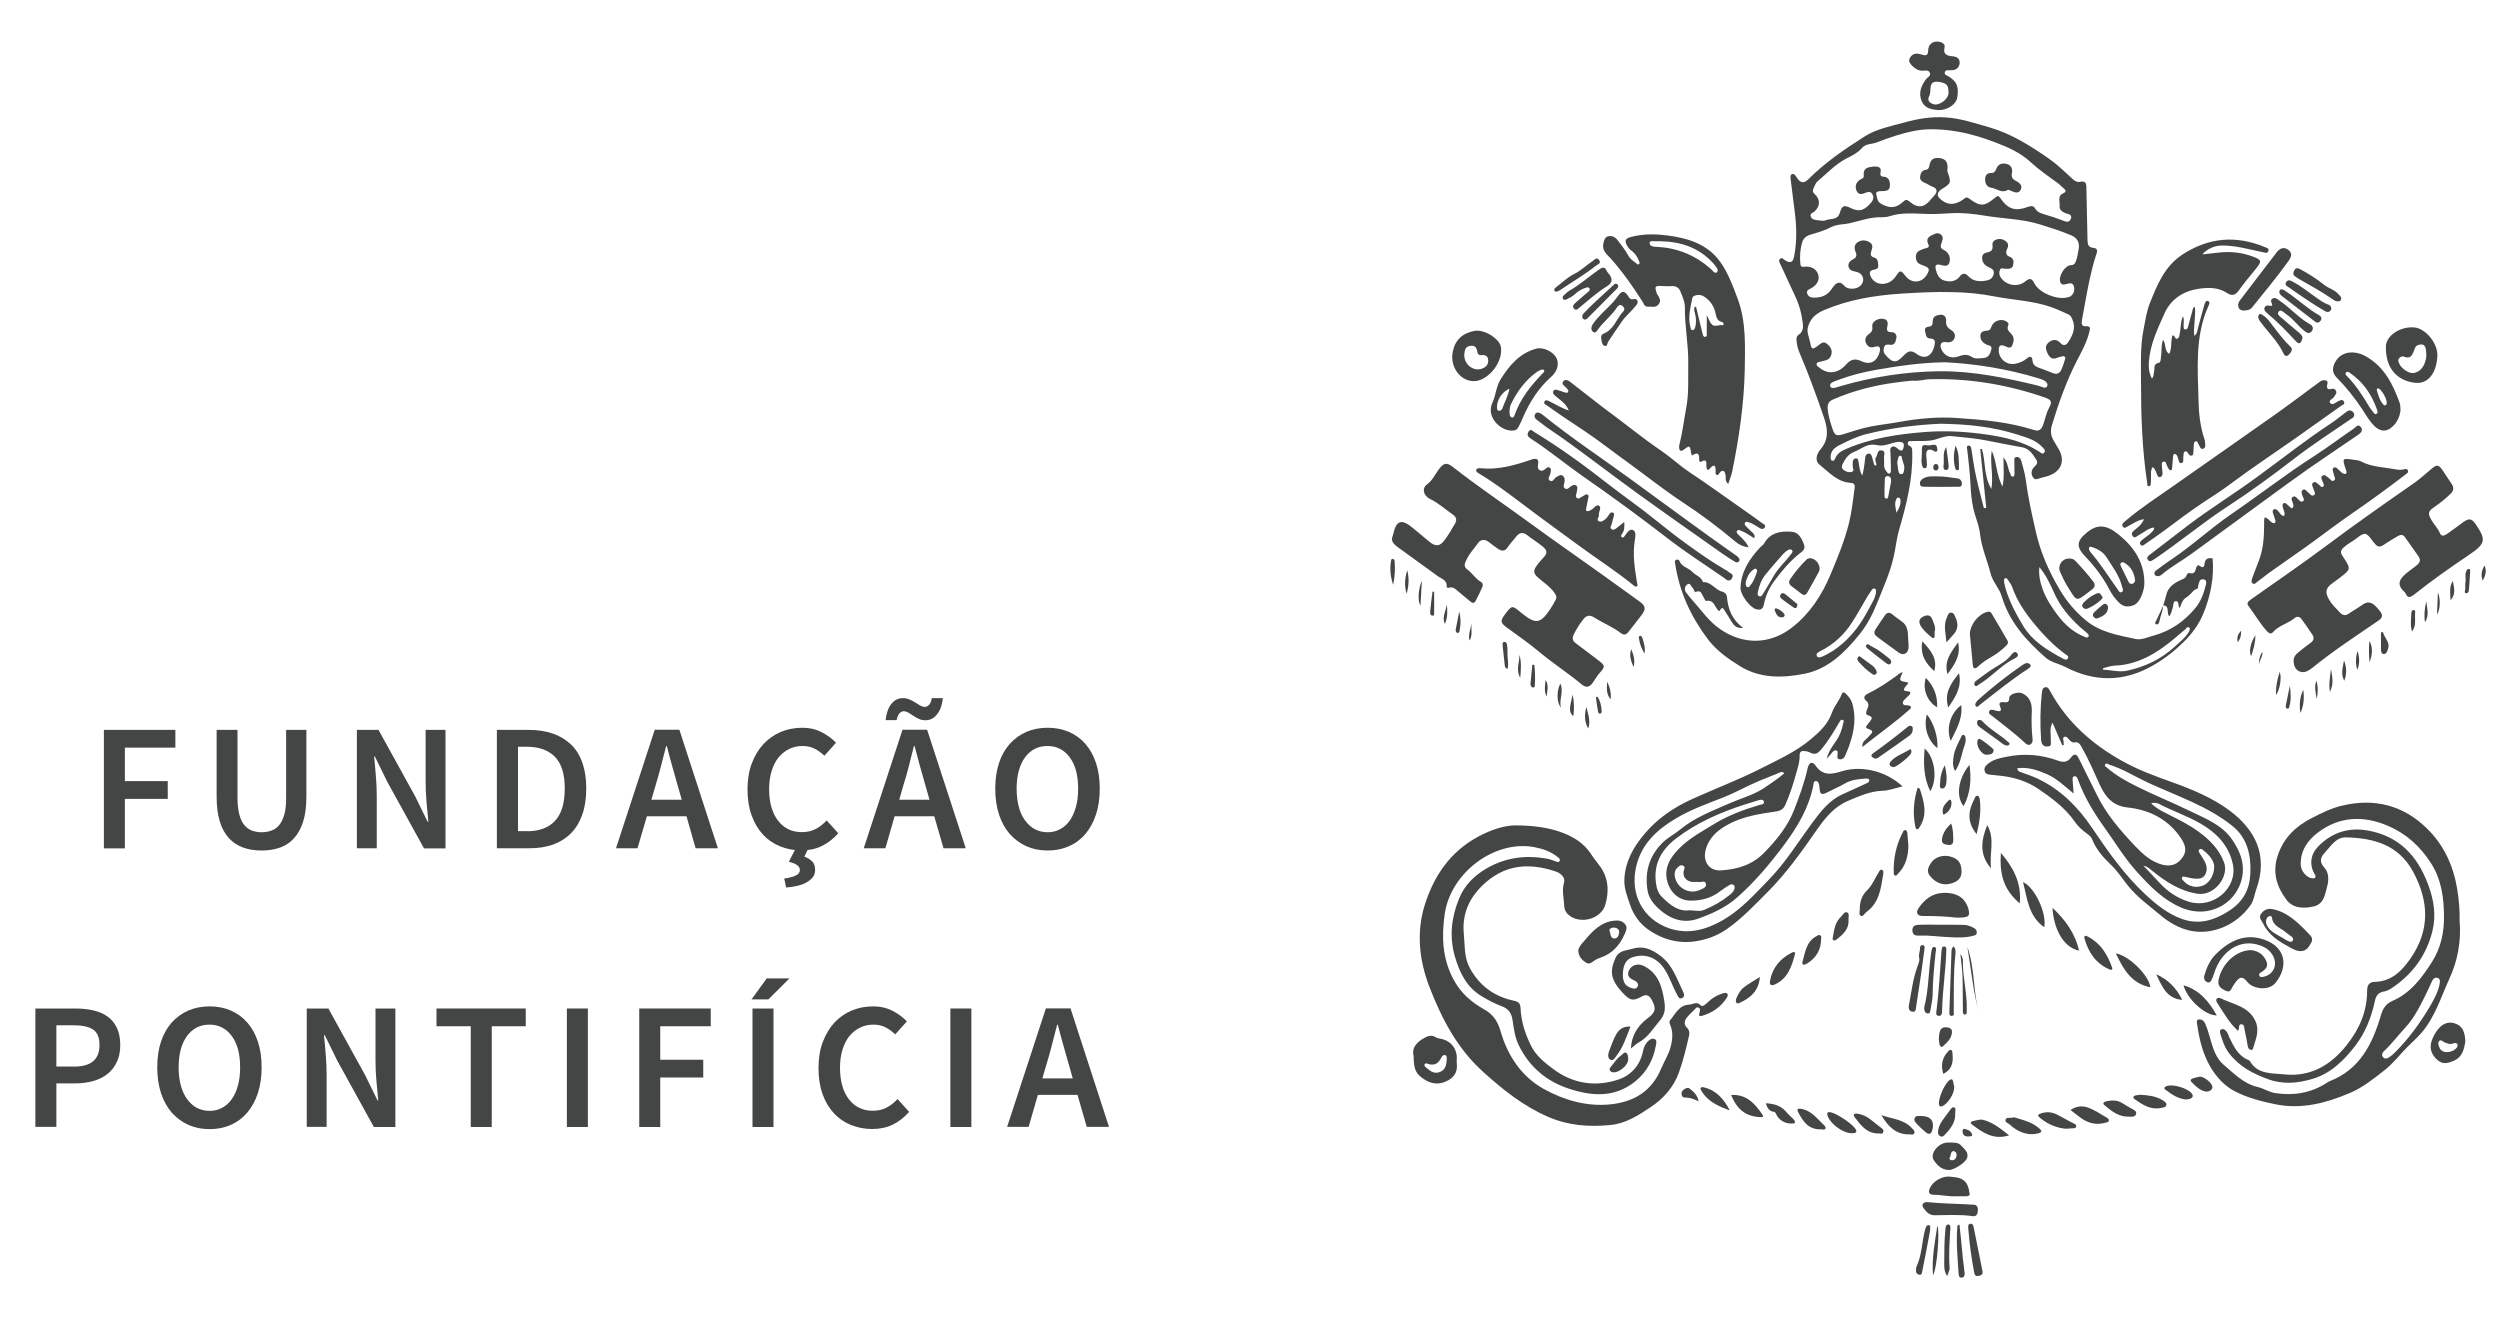 <?xml version="1.0" encoding="utf-8"?>
<!-- Generator: Adobe Illustrator 26.0.1, SVG Export Plug-In . SVG Version: 6.00 Build 0)  -->
<svg version="1.1" id="Layer_1" xmlns="http://www.w3.org/2000/svg" xmlns:xlink="http://www.w3.org/1999/xlink" x="0px" y="0px"
	 width="200px" height="107.48px" viewBox="0 0 200 107.48" style="enable-background:new 0 0 200 107.48;" xml:space="preserve">
<style type="text/css">
	.st0{fill:#444545;}
	.st1{fill-rule:evenodd;clip-rule:evenodd;fill:#444545;}
</style>
<g>
	<g>
		<path class="st0" d="M8.31,58.39h5.72v1.42H9.99v2.68h3.43v1.42H9.99v3.96H8.31V58.39z"/>
		<path class="st0" d="M17.32,58.39H19v5.45c0,0.51,0.05,0.94,0.14,1.3c0.09,0.35,0.22,0.64,0.39,0.85
			c0.17,0.21,0.37,0.36,0.61,0.45c0.24,0.09,0.5,0.14,0.79,0.14s0.56-0.05,0.8-0.14c0.24-0.09,0.45-0.24,0.62-0.45
			c0.17-0.21,0.3-0.5,0.4-0.85c0.1-0.35,0.14-0.78,0.14-1.3v-5.45h1.62v5.32c0,0.78-0.08,1.45-0.25,1.99
			c-0.17,0.55-0.41,0.99-0.72,1.34c-0.31,0.35-0.68,0.6-1.12,0.76c-0.44,0.16-0.93,0.24-1.49,0.24c-0.55,0-1.05-0.08-1.49-0.24
			c-0.44-0.16-0.82-0.41-1.14-0.76c-0.31-0.35-0.56-0.79-0.72-1.34c-0.17-0.55-0.25-1.21-0.25-1.99V58.39z"/>
		<path class="st0" d="M28.56,58.39h1.72l2.94,5.33l0.99,2.02h0.06c-0.05-0.49-0.1-1.02-0.15-1.59c-0.05-0.57-0.07-1.11-0.07-1.65
			v-4.11h1.59v9.48h-1.72l-2.94-5.33l-0.99-2.02h-0.06c0.05,0.5,0.1,1.03,0.14,1.58c0.05,0.55,0.07,1.09,0.07,1.62v4.14h-1.59V58.39
			z"/>
		<path class="st0" d="M39.76,58.39h2.52c1.45,0,2.58,0.39,3.4,1.17c0.81,0.78,1.22,1.96,1.22,3.52c0,0.78-0.1,1.47-0.31,2.07
			c-0.21,0.6-0.51,1.1-0.9,1.5s-0.87,0.7-1.43,0.91c-0.56,0.2-1.19,0.3-1.9,0.3h-2.61V58.39z M42.17,66.5
			c0.97,0,1.71-0.28,2.23-0.83c0.52-0.56,0.78-1.42,0.78-2.59c0-1.16-0.26-2-0.79-2.54c-0.53-0.53-1.27-0.8-2.23-0.8h-0.72v6.75
			H42.17z"/>
		<path class="st0" d="M54.92,65.3h-3.17L51,67.86h-1.72l3.1-9.48h1.97l3.08,9.48h-1.78L54.92,65.3z M54.54,63.98l-0.33-1.16
			c-0.15-0.5-0.29-1.02-0.44-1.55c-0.15-0.53-0.29-1.06-0.42-1.58h-0.06c-0.13,0.53-0.27,1.06-0.41,1.59
			c-0.13,0.53-0.28,1.04-0.43,1.54l-0.34,1.16H54.54z"/>
		<path class="st0" d="M59.8,63.16c0-0.77,0.11-1.47,0.34-2.08c0.23-0.61,0.54-1.13,0.94-1.56c0.4-0.42,0.86-0.75,1.39-0.97
			c0.53-0.22,1.1-0.33,1.71-0.33c0.58,0,1.1,0.12,1.56,0.36c0.46,0.24,0.84,0.52,1.14,0.84l-0.93,1.04
			c-0.25-0.24-0.51-0.43-0.79-0.57c-0.27-0.14-0.6-0.21-0.96-0.21c-0.39,0-0.74,0.08-1.07,0.24c-0.33,0.16-0.61,0.39-0.85,0.68
			c-0.24,0.29-0.42,0.66-0.55,1.08s-0.2,0.9-0.2,1.43c0,1.08,0.24,1.93,0.71,2.54s1.11,0.92,1.9,0.92c0.42,0,0.8-0.08,1.11-0.25
			c0.32-0.16,0.61-0.39,0.88-0.69l0.93,1.03c-0.39,0.44-0.82,0.78-1.31,1.02c-0.49,0.24-1.04,0.35-1.65,0.35
			c-0.6,0-1.16-0.11-1.69-0.32c-0.52-0.21-0.98-0.52-1.37-0.94s-0.69-0.93-0.91-1.54C59.91,64.63,59.8,63.94,59.8,63.16z
			 M63.68,67.82h1.01l-0.34,0.71c0.24,0.09,0.44,0.21,0.61,0.37c0.17,0.16,0.25,0.39,0.25,0.69c0,0.23-0.06,0.43-0.19,0.59
			c-0.12,0.16-0.3,0.3-0.51,0.42c-0.22,0.12-0.47,0.21-0.74,0.27c-0.28,0.07-0.57,0.11-0.88,0.13l-0.15-0.72
			c0.37-0.05,0.67-0.12,0.9-0.23c0.23-0.1,0.35-0.25,0.35-0.44c0-0.15-0.07-0.29-0.21-0.39c-0.14-0.11-0.36-0.2-0.67-0.28
			L63.68,67.82z"/>
		<path class="st0" d="M74.74,65.3h-3.17l-0.74,2.56H69.1l3.1-9.48h1.97l3.09,9.48h-1.78L74.74,65.3z M74.04,57.62
			c-0.19,0-0.37-0.03-0.53-0.11c-0.16-0.07-0.31-0.15-0.45-0.25c-0.14-0.09-0.27-0.17-0.39-0.25c-0.12-0.07-0.24-0.11-0.37-0.11
			c-0.13,0-0.25,0.06-0.35,0.17c-0.1,0.12-0.17,0.29-0.22,0.54h-0.88c0.06-0.56,0.21-0.99,0.46-1.3c0.25-0.31,0.56-0.46,0.93-0.46
			c0.19,0,0.37,0.04,0.53,0.11c0.16,0.07,0.31,0.15,0.45,0.24c0.14,0.09,0.27,0.17,0.39,0.24c0.12,0.07,0.24,0.11,0.37,0.11
			c0.13,0,0.25-0.06,0.35-0.17s0.17-0.29,0.22-0.53h0.88c-0.06,0.55-0.21,0.98-0.47,1.3C74.72,57.46,74.41,57.62,74.04,57.62z
			 M74.36,63.98l-0.33-1.16c-0.14-0.5-0.29-1.02-0.44-1.55c-0.14-0.53-0.28-1.06-0.42-1.58h-0.06c-0.13,0.53-0.27,1.06-0.4,1.59
			s-0.28,1.04-0.44,1.54l-0.33,1.16H74.36z"/>
		<path class="st0" d="M83.81,68.04c-0.62,0-1.18-0.11-1.7-0.34c-0.51-0.23-0.95-0.56-1.33-0.98c-0.37-0.43-0.66-0.95-0.86-1.56
			c-0.2-0.61-0.3-1.3-0.3-2.07c0-0.76,0.1-1.45,0.3-2.05c0.2-0.61,0.49-1.11,0.86-1.53c0.37-0.41,0.81-0.73,1.33-0.96
			c0.51-0.22,1.08-0.33,1.7-0.33c0.62,0,1.18,0.11,1.7,0.33c0.51,0.22,0.95,0.54,1.32,0.96c0.37,0.42,0.65,0.93,0.85,1.53
			c0.2,0.6,0.3,1.29,0.3,2.05c0,0.77-0.1,1.46-0.3,2.07c-0.2,0.61-0.49,1.13-0.85,1.56c-0.37,0.43-0.81,0.76-1.32,0.98
			C84.99,67.93,84.43,68.04,83.81,68.04z M83.81,66.58c0.37,0,0.7-0.08,1.01-0.25c0.3-0.16,0.56-0.4,0.77-0.7
			c0.21-0.3,0.37-0.67,0.49-1.1c0.12-0.43,0.17-0.91,0.17-1.44c0-1.06-0.22-1.9-0.67-2.5c-0.44-0.6-1.04-0.91-1.78-0.91
			c-0.75,0-1.35,0.3-1.8,0.91c-0.44,0.61-0.67,1.44-0.67,2.5c0,0.53,0.06,1.01,0.17,1.44c0.11,0.43,0.28,0.8,0.5,1.1
			c0.22,0.3,0.48,0.54,0.77,0.7C83.09,66.49,83.43,66.58,83.81,66.58z"/>
		<path class="st0" d="M2.83,80.68h3.19c0.52,0,1,0.05,1.44,0.15c0.44,0.1,0.82,0.26,1.14,0.49c0.32,0.23,0.57,0.53,0.75,0.91
			c0.18,0.37,0.27,0.83,0.27,1.38c0,0.52-0.09,0.98-0.28,1.36c-0.18,0.39-0.44,0.71-0.76,0.96c-0.32,0.25-0.71,0.44-1.15,0.56
			c-0.44,0.12-0.91,0.18-1.41,0.18H4.51v3.48H2.83V80.68z M5.87,85.33c0.72,0,1.24-0.14,1.58-0.43c0.34-0.29,0.51-0.72,0.51-1.3
			c0-0.6-0.17-1.01-0.52-1.24c-0.35-0.23-0.87-0.34-1.57-0.34H4.51v3.3H5.87z"/>
		<path class="st0" d="M16.77,90.33c-0.62,0-1.18-0.11-1.7-0.34c-0.51-0.23-0.95-0.56-1.33-0.98c-0.37-0.43-0.66-0.95-0.86-1.56
			c-0.2-0.61-0.3-1.3-0.3-2.07c0-0.76,0.1-1.45,0.3-2.05c0.2-0.61,0.49-1.11,0.86-1.53c0.37-0.41,0.81-0.73,1.33-0.96
			c0.51-0.22,1.08-0.33,1.7-0.33c0.62,0,1.18,0.11,1.69,0.33c0.51,0.22,0.95,0.54,1.32,0.96c0.37,0.42,0.65,0.93,0.85,1.53
			c0.2,0.6,0.3,1.29,0.3,2.05c0,0.77-0.1,1.46-0.3,2.07c-0.2,0.61-0.49,1.13-0.85,1.56c-0.37,0.43-0.81,0.76-1.32,0.98
			C17.95,90.22,17.39,90.33,16.77,90.33z M16.77,88.87c0.37,0,0.7-0.08,1.01-0.25c0.3-0.16,0.56-0.4,0.77-0.7
			c0.21-0.3,0.38-0.67,0.49-1.1c0.12-0.43,0.17-0.91,0.17-1.44c0-1.06-0.22-1.9-0.67-2.5c-0.44-0.6-1.04-0.91-1.78-0.91
			c-0.75,0-1.35,0.3-1.8,0.91c-0.44,0.61-0.67,1.44-0.67,2.5c0,0.53,0.06,1.01,0.17,1.44c0.12,0.43,0.28,0.8,0.5,1.1
			c0.22,0.3,0.48,0.54,0.77,0.7C16.05,88.78,16.39,88.87,16.77,88.87z"/>
		<path class="st0" d="M24.55,80.68h1.72l2.94,5.33l0.99,2.02h0.06c-0.05-0.49-0.1-1.02-0.15-1.59c-0.05-0.57-0.07-1.11-0.07-1.65
			v-4.11h1.59v9.48h-1.72l-2.94-5.33l-0.99-2.02h-0.06c0.05,0.5,0.1,1.03,0.14,1.58c0.05,0.55,0.07,1.09,0.07,1.62v4.14h-1.59V80.68
			z"/>
		<path class="st0" d="M37.66,82.1h-2.74v-1.42h7.14v1.42h-2.72v8.06h-1.68V82.1z"/>
		<path class="st0" d="M45.35,80.68h1.68v9.48h-1.68V80.68z"/>
		<path class="st0" d="M51.14,80.68h5.72v1.42h-4.04v2.68h3.44v1.42h-3.44v3.96h-1.68V80.68z"/>
		<path class="st0" d="M61.47,79.95h-1.35l1.22-1.68h1.82L61.47,79.95z M60.2,80.68h1.68v9.48H60.2V80.68z"/>
		<path class="st0" d="M65.48,85.45c0-0.77,0.11-1.47,0.34-2.08c0.23-0.61,0.54-1.13,0.93-1.56c0.4-0.42,0.86-0.75,1.39-0.97
			c0.53-0.22,1.1-0.33,1.71-0.33c0.58,0,1.1,0.12,1.56,0.36c0.46,0.24,0.84,0.52,1.14,0.84l-0.93,1.04
			c-0.25-0.24-0.52-0.43-0.79-0.57c-0.27-0.14-0.6-0.21-0.96-0.21c-0.39,0-0.74,0.08-1.07,0.24c-0.33,0.16-0.61,0.39-0.85,0.68
			c-0.24,0.29-0.42,0.66-0.55,1.08c-0.13,0.42-0.2,0.9-0.2,1.43c0,1.08,0.24,1.93,0.71,2.54c0.47,0.61,1.11,0.92,1.9,0.92
			c0.42,0,0.8-0.08,1.11-0.25c0.32-0.16,0.61-0.39,0.88-0.69l0.93,1.03c-0.39,0.44-0.82,0.78-1.31,1.02
			c-0.49,0.24-1.04,0.35-1.65,0.35c-0.6,0-1.16-0.11-1.69-0.32c-0.52-0.21-0.98-0.52-1.37-0.94c-0.39-0.42-0.69-0.93-0.91-1.54
			C65.59,86.93,65.48,86.23,65.48,85.45z"/>
		<path class="st0" d="M76.03,80.68h1.68v9.48h-1.68V80.68z"/>
		<path class="st0" d="M86.2,87.59h-3.17l-0.74,2.56h-1.72l3.1-9.48h1.97l3.08,9.48h-1.78L86.2,87.59z M85.82,86.27l-0.33-1.16
			c-0.15-0.5-0.29-1.02-0.44-1.55c-0.15-0.53-0.29-1.06-0.42-1.58h-0.06c-0.13,0.53-0.27,1.06-0.41,1.59
			c-0.13,0.53-0.28,1.04-0.43,1.54l-0.34,1.16H85.82z"/>
	</g>
	<g>
		<path class="st1" d="M121.37,66.03c-0.91-0.03-2.02,0.31-3.13,0.91c-2.24,1.21-3.54,3.15-4.27,5.49
			c-0.67,2.16-0.43,4.38,0.36,6.46c0.98,2.55,2.22,4.96,4.31,6.85c1.58,1.43,3.21,2.73,5.19,3.6c1.64,0.71,3.28,0.83,5.01,0.66
			c1.24-0.12,2.24-0.78,3.23-1.44c1.01-0.68,1.81-1.57,2.24-2.75c0.34-0.94,0.57-1.91,0.8-2.89c0.06-0.26,0.07-0.48-0.15-0.7
			c-0.29-0.28-0.2-0.59,0.02-0.86c0.18-0.21,0.37-0.39,0.57-0.58c0.09-0.09,0.17-0.25,0.33-0.17c0.19,0.09,0.12,0.25,0.08,0.4
			c-0.06,0.21-0.06,0.34,0.22,0.25c0.82-0.24,1.48-0.7,1.95-1.42c0.06-0.1,0.14-0.22,0.06-0.33c-0.08-0.12-0.21-0.08-0.32-0.05
			c-0.5,0.14-0.93,0.4-1.29,0.76c-0.15,0.15-0.4,0.35-0.51,0.22c-0.32-0.37-0.63-0.09-0.94-0.07c-0.81,0.04-1.1,0.75-1.53,1.26
			c-0.08,0.09-0.04,0.22,0.01,0.34c0.25,0.59,0.2,1.18,0.04,1.78c-0.16,0.62-0.51,1.15-0.75,1.72c-0.77,1.86-2.22,2.69-4.08,2.88
			c-1.9,0.19-3.71-0.34-5.33-1.24c-1.77-0.99-2.88-2.65-3.44-4.6c-0.23-0.8-0.59-1.35-1.3-1.75c-1.01-0.56-1.87-1.3-2.44-2.35
			c-0.92-1.68-1-3.47-0.73-5.3c0.48-3.31,4-5.93,7.16-5.34c0.69,0.13,1.33,0.35,1.88,0.8c0.09,0.07,0.22,0.17,0.16,0.29
			c-0.08,0.17-0.23,0.08-0.36,0.04c-0.22-0.07-0.44-0.17-0.67-0.21c-1.7-0.3-3.32-0.09-4.82,0.78c-0.98,0.57-1.77,1.34-2.21,2.43
			c-0.61,1.49-0.78,3.02-0.34,4.58c0.37,1.29,0.92,2.47,2.14,3.21c0.53,0.32,1.05,0.6,1.62,0.81c0.5,0.18,0.77,0.51,0.86,1.08
			c0.1,0.7,0.19,1.41,0.51,2.06c0.85,1.72,2.2,2.86,3.99,3.45c1.84,0.61,3.66,0.75,5.31-0.57c0.94-0.76,1.47-1.75,1.67-2.93
			c0.03-0.16,0.08-0.38-0.1-0.46c-0.2-0.09-0.38,0.01-0.54,0.17c-0.23,0.22-0.34,0.49-0.4,0.8c-0.24,1.16-1,1.97-2.05,2.29
			c-1.8,0.57-3.57,0.3-5.12-0.86c-0.67-0.5-1.34-1.02-1.75-1.8c-0.5-0.98-0.83-2-0.88-3.11c-0.01-0.34-0.17-0.49-0.52-0.56
			c-1.56-0.33-2.75-1.18-3.53-2.61c-0.47-0.85-0.39-1.78-0.48-2.68c-0.16-1.55,0.35-2.82,1.47-3.92c1.72-1.68,3.67-1.86,5.82-1.15
			c0.39,0.12,0.85,0.44,0.72,0.9c-0.19,0.67,0,1.28,0.02,1.92c0.01,0.22,0.11,0.43,0.27,0.6c0.88,0.88,2.67,0.46,3.02-0.76
			c0.32-1.1,0.24-2.2-0.5-3.15c-0.22-0.29-0.44-0.56-0.63-0.86c-0.62-0.97-1.59-1.51-2.63-1.85
			C123.73,66.2,122.72,66.05,121.37,66.03z M111.35,43.12c0.02,0.31,0.26,0.5,0.51,0.68c1.05,0.76,2.11,1.52,3.15,2.28
			c0.3,0.23,0.78,0.31,0.72,0.86c-0.01,0.09,0.13,0.09,0.21,0.07c0.29-0.07,0.47,0.08,0.67,0.26c0.32,0.28,0.65,0.54,0.97,0.81
			c0.15,0.13,0.33,0.25,0.46,0.01c0.2-0.37,0.38-0.75,0.55-1.14c0.07-0.15,0.03-0.32-0.12-0.4c-0.43-0.25-0.69-0.7-1.08-0.99
			c-0.23-0.17-0.27-0.34-0.15-0.61c0.24-0.6,0.68-1.05,1.04-1.55c0.17-0.23,0.49-0.28,0.78-0.07c0.24,0.19,0.48,0.37,0.73,0.54
			c0.31,0.22,0.59,0.29,0.84-0.11c0.18-0.28,0.43-0.52,0.63-0.79c0.25-0.34,0.53-0.45,0.9-0.17c0.42,0.33,0.88,0.61,1.3,0.96
			c0.35,0.3,0.3,0.54,0.05,0.81c-0.23,0.25-0.46,0.49-0.64,0.78c-0.2,0.31-0.17,0.54,0.11,0.8c0.47,0.43,1.03,0.76,1.4,1.31
			c0.12,0.18,0.18,0.32,0.08,0.51c-0.15,0.27-0.29,0.54-0.46,0.79c-0.77,1.14-1.16,1.19-2.24,0.31c-0.01-0.01-0.03-0.02-0.04-0.03
			c-0.76-0.64-0.76-0.64-1.33,0.12c-0.38,0.51-0.36,0.66,0.14,1.03c0.85,0.63,1.73,1.23,2.55,1.91c1.11,0.94,2.34,1.72,3.45,2.65
			c0.4,0.33,0.67,0.19,0.91-0.16c0.19-0.28,0.36-0.57,0.59-0.82c0.38-0.42,0.37-0.54-0.09-0.89c-0.62-0.48-1.26-0.95-1.89-1.43
			c-0.26-0.19-0.29-0.42-0.14-0.71c0.21-0.43,0.46-0.83,0.76-1.2c0.22-0.28,0.48-0.39,0.87-0.14c0.69,0.44,1.47,0.74,2.13,1.25
			c0.23,0.18,0.42,0.14,0.6-0.09c0.35-0.46,0.72-0.9,1.06-1.36c0.37-0.5,0.32-0.73-0.18-1.09c-0.97-0.69-1.94-1.39-2.9-2.09
			c-1.96-1.41-3.94-2.77-5.89-4.2c-2.02-1.48-4.11-2.88-6.09-4.43c-0.53-0.42-0.76-0.38-1.16,0.15c-0.31,0.41-0.5,0.89-0.96,1.22
			c-0.43,0.31-0.26,0.91,0.24,1.15c0.69,0.33,1.25,0.85,1.87,1.28c0.24,0.17,0.3,0.42,0.16,0.67c-0.27,0.47-0.55,0.94-0.87,1.37
			c-0.37,0.49-0.7,0.51-1.2,0.11c-0.44-0.36-0.87-0.74-1.32-1.1c-0.93-0.77-1.34-0.62-1.59,0.56
			C111.4,42.89,111.38,42.99,111.35,43.12z M183.49,52.89c0,0.73,0.6,1.09,1.18,0.75c0.1-0.06,0.2-0.12,0.29-0.19
			c1.7-1.39,3.54-2.58,5.34-3.82c0.34-0.24,0.31-0.44,0.12-0.71c-0.11-0.15-0.24-0.29-0.37-0.42c-0.32-0.33-0.66-0.42-1.07-0.11
			c-0.34,0.25-0.72,0.45-1.06,0.69c-0.28,0.2-0.52,0.15-0.72-0.07c-0.32-0.34-0.67-0.67-0.9-1.09c-0.32-0.56-0.23-0.89,0.29-1.26
			c0.2-0.15,0.41-0.3,0.61-0.45c0.87-0.67,0.88-0.7,0.29-1.6c-0.03-0.04-0.05-0.09-0.08-0.13c-0.2-0.26-0.17-0.46,0.09-0.69
			c0.29-0.27,0.64-0.44,0.95-0.67c0.75-0.58,0.82-0.57,1.38,0.18c0.4,0.53,0.52,0.54,1.06,0.16c0.31-0.21,0.63-0.39,0.95-0.58
			c0.2-0.12,0.4-0.12,0.54,0.07c0.37,0.51,0.71,1.02,1.08,1.53c0.22,0.3,0.14,0.53-0.12,0.74c-0.36,0.3-0.77,0.54-1.1,0.89
			c-0.36,0.39-0.37,0.72-0.02,1.11c0.08,0.09,0.19,0.16,0.23,0.26c0.17,0.41,0.4,0.3,0.66,0.1c1.4-1.11,2.85-2.14,4.34-3.14
			c1.42-0.95,1.45-1.24,0.63-2.47c-0.34-0.5-0.55-0.54-1.03-0.19c-0.42,0.31-0.84,0.62-1.27,0.92c-0.2,0.13-0.45,0.28-0.59-0.05
			c-0.15-0.39-0.46-0.67-0.66-1.02c-0.32-0.55-0.3-0.72,0.22-1.07c0.46-0.31,0.89-0.67,1.29-1.05c0.24-0.23,0.3-0.47,0.11-0.77
			c-0.25-0.36-0.48-0.73-0.73-1.1c-0.34-0.5-0.47-0.5-0.94-0.1c-0.44,0.37-0.86,0.76-1.33,1.09c-2.42,1.68-4.83,3.37-7.19,5.14
			c-1.92,1.43-3.9,2.78-5.85,4.16c-0.18,0.13-0.42,0.29-0.25,0.52c0.52,0.69,0.94,1.45,1.53,2.08c0.14,0.15,0.3,0.21,0.44,0.05
			c0.47-0.55,1.2-0.68,1.73-1.13c0.18-0.15,0.39-0.14,0.54,0.05c0.31,0.42,0.61,0.85,0.9,1.29c0.15,0.24,0.1,0.45-0.13,0.62
			c-0.32,0.23-0.62,0.47-0.92,0.71C183.66,52.33,183.47,52.58,183.49,52.89z M172.16,30.29c-0.25-0.46-0.28-0.89-0.25-1.32
			c0.09-1.41,0.7-2.67,1.26-3.92c0.49-1.1,1.49-1.76,2.67-1.94c0.78-0.12,1.61-0.15,2.34,0.34c0.39,0.26,0.66,0.15,0.93-0.22
			c0.43-0.61,0.91-1.17,1.38-1.75c0.46-0.58,0.45-0.69-0.25-0.95c-0.83-0.31-1.69-0.42-2.58-0.34c-0.47,0.05-0.95,0.1-1.47,0.16
			c0.34-0.43,1.01-0.71,1.54-0.71c1.14-0.01,2.22,0.32,3.32,0.54c0.16,0.03,0.35,0.13,0.42-0.11c0.07-0.21-0.13-0.24-0.27-0.3
			c-2.29-0.95-4.46-0.79-6.57,0.57c-1.46,0.94-2.06,2.45-2.66,3.96c-0.24,0.62-0.34,1.31-0.47,1.97c-0.29,1.41-0.22,2.84-0.22,4.27
			c0,2.72,0.09,5.44,0.5,8.13c0.02,0.09-0.03,0.23,0.12,0.23c0.12,0,0.16-0.11,0.17-0.22c0.01-0.15,0-0.31,0.01-0.46
			c0.01-0.28-0.05-0.57,0.12-0.84c0.14,0.04,0.16,0.14,0.21,0.23c0.13,0.2,0.17,0.63,0.4,0.56c0.3-0.09,0.16-0.49,0.15-0.77
			c0-0.17-0.08-0.39,0.1-0.46c0.23-0.08,0.23,0.18,0.3,0.32c0.03,0.08,0.08,0.15,0.12,0.23c0.04,0.07,0.1,0.15,0.19,0.13
			c0.11-0.02,0.09-0.13,0.1-0.2c0.03-0.27,0.04-0.54,0.07-0.81c0.01-0.11-0.01-0.28,0.14-0.29c0.13-0.01,0.18,0.13,0.23,0.24
			c0.02,0.05,0.03,0.1,0.05,0.15c0.05,0.14,0.06,0.36,0.24,0.34c0.22-0.03,0.15-0.26,0.16-0.42c0.01-0.07,0.01-0.13,0.02-0.2
			c0.01-0.12-0.01-0.26,0.12-0.31c0.14-0.05,0.2,0.08,0.27,0.17c0.07,0.09,0.14,0.21,0.29,0.15c0.11-0.04,0.1-0.17,0.11-0.27
			c0.01-0.19,0.02-0.37,0.03-0.56c0.01-0.12,0.01-0.26,0.14-0.3c0.15-0.05,0.18,0.11,0.23,0.21c0.03,0.06,0.07,0.12,0.1,0.18
			c0.05,0.11,0.1,0.23,0.25,0.21c0.16-0.03,0.21-0.16,0.2-0.31c-0.01-0.15-0.01-0.31-0.06-0.45c-0.35-1.03-0.46-2.09-0.48-3.17
			c-0.06-2.52-0.29-5.07,0.78-7.47c0.06-0.13,0.2-0.35-0.03-0.43c-0.16-0.06-0.24,0.16-0.28,0.3c-0.18,0.64-0.36,1.27-0.52,1.91
			c-0.05,0.19-0.04,0.39-0.29,0.58c-0.08-0.82,0.14-1.56,0.05-2.33c-0.2,0.1-0.18,0.28-0.22,0.41c-0.12,0.39-0.21,0.79-0.32,1.18
			c-0.03,0.12-0.09,0.24-0.24,0.22c-0.16-0.02-0.11-0.18-0.12-0.29c-0.02-0.22,0.07-0.46-0.05-0.76c-0.22,0.47-0.16,0.91-0.25,1.31
			c-0.04,0.17-0.02,0.41-0.22,0.49c-0.18,0.06-0.16-0.28-0.37-0.27c-0.17,0.47-0.02,1-0.26,1.48c-0.42-0.25-0.22-0.76-0.5-1.12
			c-0.17,0.46-0.09,0.87-0.15,1.26c-0.04,0.21,0,0.55-0.2,0.58c-0.42,0.08-0.31,0.38-0.35,0.61
			C172.28,29.82,172.35,30.02,172.16,30.29z M172.31,42.2c0.05,0.16-0.05,0.22-0.1,0.3c-0.22,0.27-0.52,0.43-0.78,0.64
			c-0.12,0.1-0.31,0.25-0.2,0.42c0.13,0.2,0.3,0.02,0.43-0.07c0.47-0.33,0.95-0.65,1.41-0.99c1.09-0.82,2.18-1.64,3.32-2.39
			c0.67-0.44,1.36-0.88,2-1.36c1.8-1.35,3.69-2.59,5.53-3.89c1.13-0.8,2.26-1.6,3.38-2.4c0.1-0.07,0.33-0.13,0.21-0.34
			c-0.12-0.2-0.28-0.1-0.44-0.03c-0.22,0.1-0.47,0.38-0.66,0.14c-0.16-0.21,0.23-0.31,0.33-0.5c0.08-0.15,0.23-0.27,0.14-0.46
			c-0.05-0.11-0.17-0.2-0.29-0.17c-0.41,0.11-0.49-0.02-0.39-0.43c0.05-0.23-0.21-0.29-0.4-0.24c-0.14,0.04-0.26,0.14-0.38,0.23
			c-1.2,0.88-2.38,1.78-3.59,2.63c-2.64,1.87-5.3,3.71-7.95,5.58c-1.3,0.91-2.63,1.77-3.84,2.8c-0.14,0.12-0.35,0.26-0.22,0.45
			c0.14,0.22,0.32,0.02,0.48-0.06c0.38-0.18,0.72-0.47,1.22-0.52c-0.16,0.38-0.42,0.59-0.68,0.8c-0.16,0.14-0.41,0.29-0.23,0.54
			c0.17,0.25,0.36-0.01,0.52-0.09C171.52,42.59,171.85,42.26,172.31,42.2z M125.51,32.84c-0.6-0.19-1.06-0.5-1.55-0.73
			c-0.14-0.06-0.3-0.17-0.4,0.01c-0.1,0.19,0.1,0.25,0.22,0.33c0.91,0.66,1.85,1.28,2.79,1.9c1.3,0.86,2.53,1.84,3.8,2.75
			c1.4,1.02,2.76,2.1,4.21,3.06c1.48,0.97,2.9,2.03,4.25,3.17c0.28,0.24,0.6,0.4,1.06,0.46c-0.2-0.47-0.54-0.72-0.82-1.02
			c-0.08-0.08-0.19-0.18-0.11-0.3c0.08-0.11,0.21-0.06,0.33-0.01c0.37,0.14,0.69,0.39,1.05,0.6c0.08-0.23-0.03-0.35-0.16-0.47
			c-0.16-0.15-0.32-0.3-0.47-0.46c-0.08-0.08-0.19-0.18-0.11-0.31c0.08-0.14,0.2-0.06,0.31-0.03c0.32,0.08,0.57,0.29,0.85,0.45
			c0.13,0.08,0.3,0.13,0.41-0.03c0.14-0.2-0.08-0.28-0.18-0.35c-0.6-0.44-1.2-0.86-1.81-1.29c-1.35-0.95-2.69-1.91-4.07-2.83
			c-0.75-0.5-1.42-1.14-2.17-1.65c-1.49-1.01-2.88-2.16-4.34-3.23c-0.96-0.71-1.88-1.47-2.83-2.19c-0.19-0.15-0.48-0.42-0.7-0.17
			c-0.21,0.24,0.13,0.4,0.27,0.56c0.02,0.03,0.04,0.05,0.06,0.08c0.05,0.07,0.1,0.14,0.04,0.23c-0.06,0.08-0.15,0.05-0.23,0.03
			c-0.19-0.06-0.38-0.13-0.58-0.19c-0.13-0.04-0.27-0.09-0.36,0.07c-0.08,0.15,0.02,0.27,0.12,0.36c0.15,0.13,0.3,0.26,0.47,0.38
			C125.12,32.24,125.34,32.45,125.51,32.84z M129.94,41.76c-0.25,0.19-0.43,0.33-0.61,0.48c-0.12,0.1-0.25,0.19-0.41,0.09
			c-0.16-0.11-0.03-0.24,0-0.36c0.02-0.08,0.05-0.17,0.07-0.25c0.03-0.24,0.24-0.6,0.07-0.7c-0.26-0.14-0.36,0.25-0.54,0.42
			c-0.01,0.01-0.02,0.03-0.03,0.04c-0.17,0.15-0.37,0.32-0.58,0.22c-0.24-0.11,0.03-0.32,0-0.49c-0.04-0.26,0.24-0.6,0.02-0.75
			c-0.22-0.15-0.41,0.21-0.62,0.32c-0.03,0.02-0.06,0.03-0.09,0.05c-0.09,0.04-0.19,0.11-0.29,0.04c-0.1-0.08-0.04-0.19-0.02-0.28
			c0.05-0.23,0.09-0.46,0.14-0.7c0.03-0.12,0.08-0.24-0.04-0.32c-0.1-0.07-0.19,0.01-0.27,0.06c-0.07,0.04-0.14,0.09-0.22,0.13
			c-0.12,0.06-0.23,0.19-0.37,0.08c-0.12-0.1-0.07-0.25-0.03-0.38c0.02-0.07,0.03-0.13,0.04-0.2c0.01-0.14,0.09-0.31-0.07-0.42
			c-0.15-0.1-0.29-0.02-0.42,0.07c-0.15,0.1-0.3,0.3-0.48,0.16c-0.18-0.13-0.05-0.35-0.03-0.52c0.03-0.2,0.02-0.38-0.16-0.5
			c-0.18-0.12-0.32,0.04-0.47,0.1c-0.2,0.08-0.29,0.49-0.56,0.29c-0.2-0.15,0.05-0.4,0.07-0.61c0.02-0.15,0.09-0.31-0.06-0.42
			c-0.14-0.1-0.25,0.03-0.35,0.11c-0.14,0.11-0.29,0.2-0.46,0.09c-0.15-0.09-0.16-0.25-0.13-0.41c0.1-0.51-0.13-0.57-0.54-0.43
			c-1.31,0.45-2.63,0.83-4.04,0.69c-0.13-0.02-0.32-0.01-0.36,0.12c-0.05,0.17,0.15,0.25,0.27,0.33c1.21,0.73,2.34,1.59,3.47,2.44
			c1.43,1.09,2.9,2.14,4.35,3.21c1.48,1.09,3.03,2.08,4.46,3.24c0.08,0.07,0.19,0.19,0.31,0.09c0.09-0.08,0.01-0.19,0-0.29
			c-0.18-1.11-0.36-2.21-0.18-3.34c0.04-0.3,0.14-0.72-0.13-0.85c-0.3-0.15-0.5,0.24-0.68,0.47c-0.05,0.07-0.1,0.15-0.2,0.11
			c-0.13-0.07-0.08-0.18-0.02-0.26C129.95,42.46,129.97,42.18,129.94,41.76z M181.18,41.39c-0.07,0.18-0.05,0.36-0.05,0.54
			c0,1.01-0.06,2-0.43,2.95c-0.16,0.43-0.34,0.85-0.49,1.28c-0.06,0.17-0.16,0.4,0.01,0.52c0.16,0.11,0.3-0.1,0.43-0.19
			c0.28-0.19,0.53-0.41,0.8-0.61c0.98-0.69,1.96-1.37,2.93-2.06c1.26-0.9,2.48-1.85,3.76-2.73c1.47-1.01,2.91-2.06,4.33-3.15
			c0.1-0.07,0.21-0.14,0.17-0.28c-0.05-0.18-0.21-0.14-0.34-0.11c-0.22,0.05-0.43,0.04-0.65,0c-0.94-0.18-1.91-0.18-2.78-0.64
			c-0.17-0.09-0.39-0.1-0.58-0.13c-0.92-0.13-0.92-0.13-0.64,0.74c0.01,0.02,0.01,0.03,0.02,0.05c0.03,0.11,0.12,0.24-0.01,0.32
			c-0.11,0.08-0.22-0.02-0.32-0.08c-0.07-0.05-0.12-0.12-0.19-0.17c-0.14-0.1-0.26-0.35-0.46-0.22c-0.18,0.13,0,0.34,0.01,0.52
			c0.02,0.17,0.22,0.38,0,0.51c-0.18,0.11-0.27-0.14-0.41-0.22c-0.15-0.08-0.28-0.31-0.48-0.18c-0.22,0.15-0.03,0.33,0.01,0.5
			c0.03,0.12,0.17,0.27,0.03,0.38c-0.14,0.11-0.23-0.08-0.33-0.15c-0.15-0.09-0.29-0.32-0.47-0.17c-0.17,0.14-0.02,0.34,0.03,0.52
			c0.05,0.15,0.2,0.35,0.05,0.47c-0.2,0.15-0.32-0.09-0.46-0.19c-0.14-0.1-0.26-0.35-0.46-0.21c-0.16,0.12-0.05,0.35,0.01,0.52
			c0.05,0.13,0.16,0.26,0.03,0.37c-0.13,0.11-0.25-0.01-0.35-0.1c-0.14-0.12-0.26-0.35-0.45-0.25c-0.25,0.13-0.05,0.36-0.01,0.54
			c0.01,0.05,0.04,0.1,0.03,0.15c0,0.06-0.01,0.14-0.05,0.19c-0.08,0.08-0.15,0-0.21-0.05c-0.08-0.07-0.15-0.14-0.23-0.2
			c-0.09-0.08-0.18-0.19-0.3-0.1c-0.12,0.08-0.07,0.21-0.05,0.33c0.04,0.23,0.22,0.43,0.09,0.68c-0.28-0.03-0.35-0.31-0.52-0.45
			c-0.1-0.08-0.2-0.15-0.32-0.07c-0.09,0.07-0.07,0.19-0.04,0.29c0.05,0.18,0.12,0.35,0.17,0.52c0.03,0.1,0.07,0.21-0.05,0.27
			c-0.09,0.05-0.16-0.02-0.23-0.06C181.55,41.68,181.45,41.44,181.18,41.39z M130.47,83.89c0.22-0.18,0.4-0.37,0.62-0.49
			c0.74-0.4,1.15-1.11,1.67-1.72c0.43-0.49,0.48-0.95,0.39-1.55c-0.18-1.18-0.47-2.26-1.64-2.85c-0.43-0.22-0.94-0.12-1.17,0.31
			c-0.25,0.46,0.03,0.68,0.41,0.85c0.2,0.09,0.36,0.26,0.26,0.48c-0.1,0.23-0.33,0.18-0.53,0.11c-0.46-0.14-0.69-0.49-0.65-1.18
			c0.04-0.65,0.23-1.1,0.8-1.28c1.01-0.32,1.94,0.04,2.55,0.99c0.41,0.63,0.62,1.35,0.98,2c0.09,0.16,0.17,0.39,0.4,0.29
			c0.25-0.11,0.16-0.37,0.08-0.53c-0.5-1.01-0.81-2.09-1.79-2.84c-0.73-0.56-1.42-0.84-2.26-0.58c-0.46,0.14-1.06,0.14-1.31,0.66
			c-0.32,0.65-0.5,1.33-0.09,2.04c0.18,0.32,0.39,0.57,0.63,0.83c0.57,0.61,0.81,0.69,1.52,0.29c0.31-0.17,0.55-0.15,0.76,0.2
			c0.42,0.72,0.38,1.06-0.3,1.55C130.98,82.09,130.52,82.87,130.47,83.89z M180.07,76.01c-1.21,0.02-2.32,1.1-2.58,2.36
			c-0.1,0.51,0.16,0.69,0.54,0.88c0.44,0.22,0.46-0.17,0.61-0.37c0.07-0.1,0.13-0.2,0.2-0.3c0.35-0.47,0.58-0.49,0.94-0.03
			c0.46,0.58,1.72,0.74,2.25,0.09c1.03-1.26,0.89-2.85-0.9-3.47c-1.51-0.53-2.76,0.08-3.84,1.14c-0.48,0.47-0.76,1.08-0.94,1.72
			c-0.06,0.22-0.01,0.42,0.2,0.53c0.25,0.13,0.34-0.1,0.41-0.25c0.12-0.24,0.18-0.51,0.28-0.76c0.69-1.71,2.26-2.57,3.87-1.79
			c0.56,0.27,0.94,0.87,0.89,1.42c-0.05,0.46-0.4,0.85-0.87,0.95c-0.14,0.03-0.32,0.09-0.39-0.1c-0.05-0.17,0.11-0.22,0.22-0.29
			c0.47-0.32,0.52-0.59,0.23-1.07C180.91,76.22,180.49,76.05,180.07,76.01z M172.7,46.09c0.06-0.03,0.16-0.05,0.23-0.11
			c0.74-0.65,1.61-1.1,2.4-1.68c2.09-1.52,4.18-3.06,6.28-4.59c0.99-0.72,1.98-1.45,2.98-2.15c1.34-0.93,2.69-1.84,4.04-2.76
			c0.22-0.15,0.44-0.34,0.25-0.62c-0.22-0.31-0.41-0.01-0.58,0.11c-1.04,0.71-2.05,1.47-3.11,2.16c-2.3,1.47-4.45,3.15-6.7,4.69
			c-1.58,1.08-3,2.4-4.58,3.48c-0.46,0.31-0.91,0.63-1.36,0.97c-0.12,0.08-0.26,0.19-0.17,0.37
			C172.41,46.06,172.53,46.1,172.7,46.09z M122.5,34.39c-0.15,0.02-0.22,0.12-0.26,0.23c-0.09,0.23,0.04,0.35,0.21,0.46
			c1.46,0.94,2.8,2.06,4.22,3.05c2.28,1.58,4.53,3.23,6.73,4.93c1.45,1.13,3,2.11,4.51,3.16c0.18,0.13,0.42,0.4,0.64,0.05
			c0.22-0.35-0.16-0.4-0.32-0.56c-0.05-0.05-0.11-0.08-0.17-0.11c-1.07-0.61-2.07-1.32-3.07-2.04c-0.88-0.63-1.72-1.29-2.56-1.97
			c-1.28-1.04-2.64-1.97-3.94-2.99c-1.85-1.45-3.75-2.82-5.75-4.04C122.65,34.5,122.58,34.44,122.5,34.39z M188.34,33.18
			c0-0.12-0.09-0.23-0.2-0.3c-0.15-0.09-0.29-0.04-0.42,0.06c-0.41,0.3-0.79,0.63-1.21,0.91c-2.03,1.33-3.93,2.84-5.89,4.27
			c-1.87,1.38-3.86,2.59-5.71,4.01c-0.98,0.75-1.95,1.5-2.93,2.25c-0.15,0.11-0.28,0.23-0.14,0.42c0.13,0.17,0.28,0.07,0.41-0.01
			c0.09-0.05,0.17-0.11,0.25-0.16c1.96-1.34,3.79-2.87,5.78-4.16c1.81-1.18,3.55-2.46,5.26-3.78c1.47-1.13,3.02-2.14,4.55-3.18
			C188.2,33.44,188.33,33.38,188.34,33.18z M139.17,44.8c-0.05-0.24-0.23-0.32-0.38-0.43c-2.76-1.93-5.46-3.95-8.19-5.93
			c-2.39-1.75-4.87-3.38-7.18-5.25c-0.08-0.06-0.16-0.12-0.26-0.15c-0.11-0.04-0.24-0.07-0.32,0.04c-0.09,0.12-0.1,0.27-0.02,0.38
			c0.09,0.12,0.23,0.2,0.34,0.29c0.67,0.53,1.41,0.99,2.1,1.49c1.92,1.38,3.8,2.83,5.72,4.22c2.21,1.6,4.45,3.16,6.68,4.74
			c0.36,0.26,0.73,0.49,1.1,0.72c0.1,0.06,0.22,0.12,0.32,0.02C139.14,44.91,139.15,44.83,139.17,44.8z M152.22,53.78
			c-0.25,0.04-0.4,0.21-0.56,0.33c-0.71,0.51-1.44,1-2.23,1.38c-0.37,0.18-0.33,0.4-0.15,0.56c0.28,0.24,0.2,0.45,0.09,0.71
			c-0.07,0.15-0.16,0.38,0.05,0.45c0.59,0.18,0.21,0.41,0.06,0.65c-0.08,0.13-0.36,0.34-0.05,0.44c0.66,0.2,0.21,0.41,0.05,0.64
			c-0.18,0.23-0.54,0.35-0.49,0.82c1.28-1.03,2.57-1.93,3.75-2.98c0.07-0.06,0.18-0.14,0.12-0.25c-0.03-0.06-0.14-0.09-0.21-0.1
			c-0.15-0.03-0.37,0.05-0.42-0.17c-0.04-0.18,0.15-0.29,0.25-0.41c0.07-0.08,0.15-0.14,0.22-0.21c0.2-0.2,0.18-0.32-0.12-0.34
			c-0.36-0.02-0.29-0.17-0.14-0.38c0.07-0.1,0.23-0.17,0.19-0.33C151.9,54.47,151.9,54.47,152.22,53.78z M157.59,50.71
			c0.08,0.81,0.16,1.63,0.23,2.46c0.03,0.35,0.2,0.37,0.41,0.16c0.36-0.34,0.77-0.6,1.19-0.84c0.37-0.21,0.69-0.48,1-0.76
			c0.14-0.13,0.29-0.27,0.18-0.48c-0.41-0.72-0.83-1.43-1.25-2.14c-0.07-0.12-0.15-0.21-0.33-0.17
			C158.3,49.1,157.61,49.94,157.59,50.71z M162.53,57.24c0.06-0.79-0.01-1.42-0.76-1.78c-0.3-0.14-1.03,0.05-1.03,0.38
			c-0.01,0.4-0.21,0.35-0.45,0.33c-0.22-0.02-0.41,0.03-0.3,0.3c0.25,0.58-0.13,0.42-0.4,0.36c-0.17-0.04-0.36-0.12-0.45,0.07
			c-0.1,0.2,0.13,0.29,0.24,0.38c0.88,0.71,1.8,1.38,2.62,2.15c0.13,0.12,0.28,0.23,0.45,0.11c0.15-0.1,0.18-0.27,0.15-0.46
			C162.53,58.46,162.52,57.81,162.53,57.24z M179.58,24.84c0.22-0.02,0.43-0.05,0.58-0.24c0.99-1.22,1.99-2.43,2.9-3.69
			c0.21-0.29,0.38-0.62,0.03-0.9c-0.35-0.29-0.69-0.17-0.96,0.18c-0.98,1.29-1.97,2.57-2.95,3.86c-0.14,0.19-0.17,0.41-0.06,0.62
			C179.23,24.83,179.4,24.85,179.58,24.84z M156.52,73.41c0.99,0.01,1.11-0.1,0.95-0.71c-0.03-0.12-0.08-0.22-0.13-0.33
			c-0.39-0.8-1.15-0.96-1.88-0.94c-0.86,0.02-1.54,0.54-2.01,1.28c-0.21,0.33-0.03,0.58,0.4,0.57
			C154.8,73.27,155.74,73.32,156.52,73.41z M152.68,51.47c-0.08-0.62,0.09-1.32-0.55-1.76c-0.26-0.18-0.52-0.38-0.77-0.58
			c-0.22-0.17-0.4-0.13-0.56,0.09c-0.26,0.37-0.51,0.75-0.76,1.13c-0.17,0.25-0.08,0.44,0.15,0.61c0.57,0.41,1.13,0.84,1.71,1.25
			c0.35,0.25,0.7,0.1,0.78-0.33C152.7,51.74,152.68,51.61,152.68,51.47z M165.54,44.68c-0.57-0.01-0.96,0.56-0.73,1.07
			c0.17,0.39,0.35,0.77,0.57,1.13c0.84,1.35,0.64,1.28,1.97,0.29c0.24-0.18,0.3-0.38,0.11-0.64c-0.44-0.6-0.94-1.14-1.45-1.68
			C165.89,44.72,165.72,44.69,165.54,44.68z M179.03,82.46c0.19-0.18-0.02-0.53,0.29-0.52c0.25,0.01,0.21,0.32,0.26,0.5
			c0.1,0.41,0.16,0.83,0.24,1.25c0.02,0.14,0.09,0.26,0.24,0.3c0.1,0.02,0.17-0.04,0.19-0.13c0.19-0.69,0.52-1.36,0.21-2.11
			c-0.53-1.25-1.78-1.38-2.79-1.88c-0.09-0.05-0.25-0.07-0.33,0.03c-0.1,0.12,0,0.27,0.07,0.38
			C177.9,81.03,178.34,81.83,179.03,82.46z M128.09,27.03c0.01,0.07,0.02,0.14,0.03,0.2c0.04,0.19,0.08,0.41,0.28,0.45
			c0.19,0.03,0.17-0.21,0.25-0.33c0.35-0.54,0.71-1.06,1.07-1.59c0.32-0.48,0.78-0.83,1.13-1.28c0.09-0.12,0.21-0.23,0.15-0.4
			c-0.07-0.2-0.22-0.16-0.38-0.14c-0.13,0.02-0.22-0.03-0.29-0.14c-0.38-0.59-0.56-0.6-0.96-0.03c-0.33,0.47-0.77,0.85-1.17,1.26
			c-0.29,0.3-0.59,0.6-0.81,0.96c-0.11,0.19-0.12,0.42,0.06,0.56c0.21,0.15,0.3-0.08,0.39-0.2c0.47-0.64,1.11-1.12,1.54-1.79
			c0.08-0.13,0.24-0.22,0.39-0.11c0.14,0.1,0.25,0.29,0.11,0.44c-0.55,0.57-0.75,1.46-1.57,1.79
			C128.17,26.72,128.07,26.85,128.09,27.03z M156.92,69.64c-0.02-0.62-0.28-0.95-0.9-1.12c-0.59-0.16-1.23,0.05-1.53,0.5
			c-0.38,0.57-0.35,0.86,0.16,1.32c0.47,0.41,1,0.51,1.59,0.29C156.7,70.47,156.96,70.15,156.92,69.64z M126.99,22.98
			c0.05,0.02,0.15,0.03,0.17,0.08c0.06,0.13-0.03,0.23-0.12,0.3c-0.34,0.3-0.7,0.58-1.03,0.89c-0.11,0.1-0.25,0.26-0.09,0.44
			c0.17,0.19,0.29,0.03,0.42-0.07c0.73-0.59,1.42-1.23,2.22-1.72c0.47-0.29,0.47-0.65,0.09-1.06c-0.03-0.03-0.07-0.08-0.09-0.12
			c-0.17-0.45-0.39-0.33-0.69-0.12c-0.77,0.54-1.48,1.18-2.3,1.64c-0.17,0.1-0.31,0.25-0.46,0.38c-0.08,0.07-0.13,0.16-0.08,0.27
			c0.08,0.14,0.2,0.11,0.31,0.05c0.24-0.12,0.48-0.23,0.68-0.43C126.28,23.26,126.61,23.09,126.99,22.98z M181.78,24.46
			c-0.24,0.04-0.47-0.13-0.6,0.12c-0.09,0.17,0.01,0.32,0.15,0.44c0.85,0.7,1.61,1.49,2.35,2.29c0.28,0.3,0.4,0.1,0.49-0.15
			c0.09-0.24-0.07-0.38-0.22-0.52c-0.45-0.38-0.9-0.75-1.34-1.14c-0.17-0.16-0.51-0.34-0.31-0.58c0.17-0.21,0.41,0.09,0.59,0.21
			c0.57,0.37,0.95,0.95,1.48,1.36c0.19,0.15,0.39,0.24,0.57,0.01c0.17-0.23,0.07-0.45-0.14-0.56c-0.91-0.5-1.57-1.31-2.43-1.88
			c-0.18-0.12-0.34-0.32-0.59-0.16C181.57,24.03,181.78,24.25,181.78,24.46z M155.17,73.98C155.17,73.98,155.17,73.98,155.17,73.98
			c-0.52-0.01-1.04-0.02-1.56,0c-0.3,0.01-0.64,0.02-0.62,0.47c0.02,0.42,0.35,0.41,0.63,0.4c0.77-0.03,1.53,0.09,2.29,0.12
			c0.65,0.03,1.31,0.07,1.95-0.11c0.13-0.03,0.27-0.06,0.28-0.24c0.01-0.17-0.07-0.3-0.21-0.37c-0.25-0.14-0.53-0.25-0.81-0.26
			C156.48,73.97,155.82,73.98,155.17,73.98z M156.46,95.7c0.27,0,0.53,0,0.8,0c0.15,0,0.35-0.02,0.31-0.22
			c-0.08-0.45-0.16-0.91-0.63-1.15c-0.31-0.16-0.64-0.16-0.97-0.2c-0.59-0.06-1.34,0.37-1.58,0.92c-0.15,0.34-0.08,0.52,0.31,0.53
			C155.29,95.58,155.86,95.73,156.46,95.7z M157.81,97.29c0.27,0.05,0.38-0.13,0.41-0.34c0.04-0.25,0-0.55-0.29-0.57
			c-1.25-0.08-2.51-0.09-3.76-0.21c-0.2-0.02-0.52,0.13-0.3,0.46c0.22,0.31,0.46,0.6,0.93,0.59
			C155.81,97.21,156.81,97.15,157.81,97.29z M148.78,72.76c0.01,0.18-0.1,0.44,0.1,0.51c0.18,0.07,0.28-0.2,0.42-0.3
			c1.03-0.73,1.17-1.87,1.35-2.99c0.02-0.14,0.07-0.35-0.12-0.4c-0.14-0.03-0.2,0.15-0.27,0.26c-0.29,0.48-0.5,1.01-0.91,1.4
			C148.92,71.66,148.78,72.18,148.78,72.76z M161.58,72.27c0.17-1.63-0.54-2.91-1.51-4.04C159.95,69.95,160.29,71.18,161.58,72.27z
			 M187.3,23.88c-0.01-0.15-0.12-0.23-0.21-0.33c-0.32-0.38-0.81-0.48-1.17-0.77c-0.59-0.48-1.23-0.88-1.9-1.24
			c-0.19-0.1-0.35-0.14-0.47,0.08c-0.11,0.19-0.14,0.39,0.1,0.52c0.08,0.05,0.16,0.12,0.25,0.17c0.91,0.52,1.82,1.01,2.68,1.61
			c0.14,0.1,0.27,0.19,0.45,0.19C187.19,24.11,187.29,24.06,187.3,23.88z M164.2,72.62c0.07,1.48,0.75,3.14,2.12,3.43
			C166.01,74.63,165.2,73.58,164.2,72.62z M152.67,67.64c-0.03-0.4-0.05-0.69-0.08-0.97c-0.01-0.1-0.03-0.22-0.13-0.25
			c-0.16-0.05-0.2,0.09-0.25,0.19c-0.53,1.01-0.75,2.1-0.71,3.23c0,0.08,0.02,0.18,0.11,0.21c0.09,0.03,0.14-0.06,0.2-0.12
			C152.49,69.27,152.66,68.43,152.67,67.64z M172.03,78.98c-0.11-0.93-1.67-2.51-2.76-2.71C169.87,77.56,170.54,78.7,172.03,78.98z
			 M143.6,76.32c0.02-0.23-0.14-0.17-0.29-0.09c-0.91,0.47-1.52,1.2-1.71,2.24c-0.05,0.3,0.07,0.42,0.38,0.29
			C143.01,78.3,143.33,77.35,143.6,76.32z M153.54,76.64c0.04,0.25-0.07,0.48-0.16,0.72c-0.36,1-0.47,2.05-0.67,3.08
			c-0.04,0.24,0.02,0.47,0.3,0.5c0.28,0.03,0.25-0.22,0.28-0.4c0.14-0.9,0.28-1.81,0.41-2.71c0.09-0.64,0.17-1.28,0.26-1.92
			c0.02-0.14,0.03-0.29-0.17-0.3c-0.15,0-0.19,0.12-0.19,0.25C153.61,76.12,153.46,76.36,153.54,76.64z M163.54,74.18
			c0.22-1.12-0.77-3.22-1.7-3.61C162.19,71.9,162.27,73.28,163.54,74.18z M155.25,38.95C155.25,38.94,155.25,38.94,155.25,38.95
			c0.42-0.01,0.84,0,1.26-0.01c0.18,0,0.45,0.07,0.44-0.26c-0.01-0.26-0.17-0.4-0.42-0.42c-0.48-0.05-0.97-0.15-1.45-0.15
			c-0.41,0.01-0.84-0.06-1.23,0.17c-0.17,0.11-0.29,0.25-0.25,0.45c0.03,0.23,0.24,0.21,0.4,0.21
			C154.41,38.95,154.84,38.95,155.25,38.95z M162.46,53.22c-0.2-0.29-0.46-0.16-0.68-0.01c-1.23,0.85-2.41,1.78-3.53,2.78
			c-0.05,0.04-0.09,0.1-0.13,0.15c-0.09,0.11-0.15,0.26-0.04,0.37c0.12,0.11,0.2-0.05,0.29-0.11c1.28-1,2.54-2.03,3.9-2.91
			C162.36,53.42,162.45,53.38,162.46,53.22z M186.51,24.7c-0.02-0.19-0.11-0.28-0.24-0.33c-0.44-0.15-0.79-0.44-1.16-0.7
			c-0.55-0.39-1.08-0.82-1.68-1.13c-0.17-0.09-0.37-0.22-0.53,0.02c-0.16,0.24,0.07,0.34,0.21,0.43c0.49,0.35,0.99,0.7,1.5,1.03
			c0.45,0.3,0.9,0.59,1.37,0.86C186.2,25.02,186.42,24.98,186.51,24.7z M166.89,74.86c-0.13,0.01-0.17,0.05-0.13,0.22
			c0.31,1.11,0.9,1.99,1.99,2.47c0.17,0.07,0.29,0.04,0.21-0.17c-0.37-1.03-0.91-1.92-1.91-2.44
			C167,74.92,166.94,74.89,166.89,74.86z M158.6,101.7c-0.23-1.16-0.46-2.32-0.7-3.49c-0.03-0.15-0.07-0.33-0.27-0.31
			c-0.2,0.03-0.18,0.21-0.17,0.36c0.09,1.18,0.25,2.35,0.47,3.52c0.04,0.23,0.12,0.34,0.36,0.29
			C158.51,102.03,158.64,101.95,158.6,101.7z M165.64,88.8c0.27,0.21,0.51,0.39,0.74,0.57c0.62,0.48,1.31,0.67,2.07,0.44
			c0.09-0.03,0.21-0.01,0.25-0.13c0.04-0.12-0.05-0.2-0.13-0.25c-0.54-0.31-1.05-0.68-1.65-0.86
			C166.51,88.45,166.07,88.51,165.64,88.8z M183.36,27.92c-0.04-0.06-0.07-0.14-0.13-0.2c-0.57-0.53-1.02-1.16-1.49-1.77
			c-0.2-0.26-0.4-0.55-0.7-0.72c-0.1-0.05-0.19-0.19-0.3-0.08c-0.11,0.1-0.1,0.25-0.04,0.38c0.04,0.09,0.1,0.17,0.16,0.25
			c0.61,0.82,1.36,1.53,1.81,2.47c0.05,0.12,0.17,0.31,0.35,0.19C183.19,28.31,183.33,28.16,183.36,27.92z M138.49,87.6
			c0.46,1.13,1.13,1.7,2.3,1.77c0.18,0.01,0.35,0.01,0.19-0.22C140.38,88.26,139.68,87.52,138.49,87.6z M153.02,58.36
			c0-0.1,0.01-0.22-0.09-0.27c-0.1-0.05-0.19-0.03-0.28,0.03c-0.91,0.74-1.84,1.46-2.8,2.14c-0.24,0.17-0.13,0.3,0.08,0.4
			c0.13,0.06,0.23,0.02,0.33-0.05c0.84-0.58,1.68-1.17,2.51-1.77C152.93,58.73,153.01,58.56,153.02,58.36z M161.12,89.38
			c-0.28,0.11-0.61-0.04-0.68,0.19c-0.07,0.23,0.27,0.3,0.41,0.45c0.15,0.15,0.34,0.28,0.53,0.39c0.53,0.29,1.09,0.42,1.7,0.25
			c0.2-0.06,0.33-0.14,0.12-0.33C162.6,89.75,161.81,89.6,161.12,89.38z M165.32,90.3c0.21-0.01,0.29-0.02,0.37-0.03
			c0.15-0.01,0.37,0.02,0.4-0.14c0.05-0.2-0.19-0.24-0.33-0.32c-0.38-0.21-0.77-0.41-1.15-0.62c-0.44-0.24-0.89-0.27-1.36-0.11
			c-0.23,0.08-0.27,0.17-0.06,0.34C163.85,89.97,164.6,90.26,165.32,90.3z M153.93,80.62c0.02,0.2,0.04,0.42,0.26,0.45
			c0.25,0.04,0.23-0.2,0.26-0.35c0.06-0.37,0.15-0.73,0.16-1.11c0.01-1.14,0.12-2.27,0.24-3.41c0.02-0.17,0.1-0.4-0.09-0.44
			c-0.2-0.04-0.22,0.21-0.25,0.37C154.27,77.62,154.31,79.16,153.93,80.62z M160.73,90.83c-0.67-0.53-1.29-1.04-2.07-1.24
			c-0.26-0.07-0.56,0.05-0.84,0.1c-0.17,0.04-0.22,0.15-0.05,0.28C158.61,90.6,159.46,91.22,160.73,90.83z M177.34,81.23
			c-0.62-1.11-1.36-2.02-2.66-2.41C174.98,79.95,176.43,81.26,177.34,81.23z M155.7,76.15c0-0.16,0.06-0.4-0.15-0.43
			c-0.23-0.03-0.2,0.22-0.23,0.38c-0.02,0.12-0.02,0.24-0.03,0.35c-0.09,1.44-0.19,2.88-0.36,4.31c-0.02,0.19-0.12,0.48,0.16,0.51
			c0.27,0.03,0.28-0.28,0.28-0.45C155.4,79.25,155.65,77.7,155.7,76.15z M130.44,82.13c-0.53-0.05-0.89,0.2-1.11,0.56
			c-0.25,0.43-0.42,0.92-0.6,1.4c-0.09,0.23-0.14,0.57,0.11,0.69c0.24,0.12,0.38-0.2,0.52-0.38
			C129.87,83.74,130.11,82.94,130.44,82.13z M182.56,23.15c-0.09-0.01-0.18,0.01-0.2,0.11c-0.05,0.2,0.07,0.33,0.2,0.43
			c0.87,0.68,1.75,1.35,2.63,2.03c0.19,0.15,0.35,0.1,0.47-0.08c0.11-0.17,0.04-0.33-0.13-0.42c-0.93-0.52-1.69-1.27-2.57-1.85
			C182.82,23.28,182.72,23.17,182.56,23.15z M157.56,61.19c-0.91,1.08-1.11,2.53-0.47,3.3C157.65,63.43,157.72,62.33,157.56,61.19z
			 M153.41,63.03c-0.32,1-0.4,2.02-0.19,3.07c0.02,0.09,0.03,0.22,0.15,0.24c0.11,0.01,0.16-0.1,0.21-0.19
			c0.63-0.99,0.35-1.98,0.03-2.97C153.58,63.1,153.54,63.02,153.41,63.03z M158.98,66.01c-0.5,1.21-0.65,2.39,0.31,3.46
			C159.12,68.32,159.63,67.12,158.98,66.01z M170.34,89.33c0.23,0.03,0.49,0.02,0.55-0.22c0.06-0.22-0.18-0.32-0.36-0.42
			c-0.26-0.14-0.52-0.3-0.78-0.46c-0.4-0.24-0.83-0.22-1.26-0.12c-0.22,0.05-0.31,0.16-0.1,0.33
			C168.95,88.92,169.54,89.37,170.34,89.33z M154.42,63.3c0.6-0.95,0.38-2.7-0.45-3.42C153.87,61.07,153.88,62.19,154.42,63.3z
			 M150.51,89.21c0.52,0.89,1.16,1.57,2.26,1.54c0.13,0,0.3,0.07,0.37-0.09c0.07-0.17-0.07-0.28-0.17-0.39
			C152.31,89.53,151.35,89.52,150.51,89.21z M145.69,75.1c0.02-0.1,0.03-0.2-0.07-0.27c-0.12-0.09-0.21,0.02-0.31,0.07
			c-0.8,0.42-0.89,1.26-1.1,2.01c-0.1,0.35,0.15,0.29,0.36,0.17C145.3,76.63,145.69,75.97,145.69,75.1z M148.15,90.66
			c0.32,0,0.41-0.07,0.33-0.27c-0.17-0.43-1.72-1.45-2.14-1.42c-0.16,0.01-0.19,0.07-0.15,0.23
			C146.37,89.88,147.42,90.66,148.15,90.66z M158.13,66.73c0.24-0.94,0.36-1.82,0.26-2.72c-0.02-0.14-0.05-0.34-0.22-0.35
			c-0.14-0.01-0.18,0.18-0.24,0.3C157.44,64.88,157.36,65.79,158.13,66.73z M171.22,87.58c-0.06,0.01-0.21,0.02-0.36,0.05
			c-0.23,0.05-0.24,0.2-0.08,0.31c0.62,0.43,1.25,0.86,2.08,0.7c0.18-0.04,0.43-0.05,0.45-0.25c0.03-0.19-0.2-0.3-0.35-0.4
			C172.45,87.69,171.88,87.62,171.22,87.58z M126.81,25.57c0.04-0.02,0.11-0.03,0.16-0.08c0.8-0.8,1.59-1.59,2.38-2.39
			c0.1-0.1,0.17-0.24,0.03-0.36c-0.13-0.11-0.24,0-0.34,0.1c-0.47,0.44-0.94,0.86-1.41,1.3c-0.32,0.3-0.63,0.6-0.93,0.92
			c-0.09,0.09-0.16,0.22-0.1,0.37C126.63,25.51,126.69,25.56,126.81,25.57z M145.7,90.35c0.11-0.02,0.28,0.09,0.34-0.08
			c0.04-0.12-0.08-0.22-0.16-0.3c-0.14-0.14-0.29-0.28-0.43-0.43c-0.39-0.4-0.81-0.75-1.39-0.84c-0.25-0.04-0.33,0.05-0.21,0.27
			C144.28,89.79,144.7,90.37,145.7,90.35z M124.58,23.32c0.08-0.05,0.23-0.1,0.35-0.19c0.91-0.63,1.87-1.17,2.74-1.87
			c0.14-0.11,0.44-0.18,0.27-0.44c-0.18-0.3-0.36-0.05-0.54,0.07c-0.5,0.33-0.92,0.76-1.47,1.03c-0.53,0.26-0.98,0.71-1.46,1.07
			c-0.08,0.06-0.15,0.14-0.12,0.26C124.39,23.32,124.45,23.34,124.58,23.32z M150.26,90.68c0.1-0.05,0.32,0.12,0.4-0.11
			c0.07-0.2-0.1-0.3-0.24-0.4c-0.27-0.21-0.53-0.41-0.79-0.62c-0.31-0.25-0.66-0.4-1.05-0.46c-0.19-0.03-0.39,0.06-0.21,0.28
			C148.85,89.99,149.31,90.67,150.26,90.68z M154.41,98.43c-0.02-0.22,0.08-0.41-0.13-0.42c-0.16,0-0.21,0.17-0.26,0.32
			c-0.28,0.99-0.25,2.05-0.7,3c-0.04,0.09-0.03,0.2-0.04,0.3c-0.01,0.17,0.06,0.3,0.23,0.34c0.22,0.06,0.25-0.11,0.27-0.27
			C154.01,100.59,154.22,99.46,154.41,98.43z M156.42,89.12c0-0.05,0-0.1,0-0.15c0-0.13,0.07-0.3-0.07-0.37
			c-0.17-0.08-0.26,0.1-0.35,0.21c-0.22,0.3-0.45,0.59-0.66,0.9c-0.17,0.26-0.28,0.54-0.3,0.85c-0.01,0.16,0.06,0.27,0.18,0.34
			c0.12,0.07,0.24,0.01,0.32-0.07C156.01,90.34,156.43,89.84,156.42,89.12z M138.38,88.83c-0.46-0.89-1.06-1.6-2.06-1.84
			c-0.08-0.02-0.17-0.05-0.24,0.02c-0.07,0.08-0.03,0.16,0.02,0.23C136.61,88.13,137.48,88.5,138.38,88.83z M156.76,97.99
			c-0.04,0-0.07,0-0.11,0c-0.02,0.04-0.06,0.08-0.06,0.12c-0.11,1.27,0.02,2.54,0.1,3.81c0.01,0.14,0.06,0.32,0.27,0.29
			c0.19-0.03,0.22-0.21,0.21-0.35c-0.03-0.39-0.1-0.78-0.14-1.17C156.95,99.8,156.86,98.9,156.76,97.99z M147.88,73.62
			c-0.01-0.27,0.1-0.54-0.12-0.63c-0.21-0.08-0.32,0.19-0.46,0.33c-0.49,0.44-0.57,1.05-0.67,1.65c-0.01,0.09-0.06,0.22,0.07,0.26
			c0.06,0.02,0.16-0.02,0.22-0.07C147.44,74.76,147.93,74.32,147.88,73.62z M140.79,78.16c-0.47,0.3-0.92,0.54-1.32,0.86
			c-0.27,0.22-0.44,0.56-0.58,0.89c-0.03,0.08-0.03,0.21,0.01,0.29c0.06,0.11,0.17,0.07,0.27,0.03
			C140.04,79.83,140.71,79.26,140.79,78.16z M156.3,75.71c-0.18,0.13-0.17,0.27-0.18,0.4c-0.06,1.61-0.12,3.21-0.17,4.82
			c0,0.15-0.02,0.35,0.19,0.34c0.23-0.01,0.16-0.22,0.16-0.36c0.01-1.49-0.03-2.97,0.12-4.46C156.46,76.22,156.48,75.95,156.3,75.71
			z M156.06,59.27c0.43-0.89,0.97-1.75,0.84-2.86C156.04,57.03,155.66,58.28,156.06,59.27z M141.26,88.26
			c0.13,0.39,0.28,0.64,0.63,0.68c0.11,0.01,0.15,0.08,0.2,0.19c0.22,0.49,0.74,0.79,1.29,0.75c0.08-0.01,0.19,0.02,0.21-0.08
			c0.01-0.07-0.02-0.17-0.07-0.22c-0.22-0.23-0.47-0.44-0.67-0.68C142.43,88.43,141.91,88.3,141.26,88.26z M155.72,51.39
			c0.21-0.23,0.36-0.42,0.53-0.6c0.4-0.42,0.43-0.89,0.19-1.4c-0.08-0.17-0.13-0.38-0.35-0.38c-0.23,0-0.27,0.23-0.34,0.39
			C155.45,50.03,155.66,50.68,155.72,51.39z M174.9,87.96c0.17-0.03,0.37-0.03,0.49-0.19c0.07-0.1,0.02-0.19-0.04-0.28
			c-0.3-0.43-1.55-0.8-2.02-0.6c-0.15,0.06-0.27,0.15-0.1,0.28C173.73,87.55,174.24,87.91,174.9,87.96z M155.78,102.09
			c0.07-0.25,0.2-0.46,0.19-0.66c-0.08-1.01-0.01-2.03,0.05-3.04c0-0.15,0.07-0.42-0.15-0.43c-0.23-0.01-0.22,0.26-0.24,0.44
			c-0.08,0.79-0.09,1.58-0.09,2.38C155.54,101.21,155.48,101.65,155.78,102.09z M156.34,86.95c-0.02-0.11-0.06-0.29-0.1-0.47
			c-0.04-0.15-0.13-0.18-0.26-0.08c-0.4,0.26-0.93,1.47-0.86,1.93c0.03,0.18,0.09,0.23,0.27,0.16
			C155.83,88.29,156.35,87.52,156.34,86.95z M154.77,50.53c0.12-0.35-0.07-0.64-0.17-0.94c-0.13-0.38-0.37-0.43-0.71-0.28
			c-0.37,0.16-0.42,0.44-0.24,0.75c0.21,0.36,0.54,0.64,0.86,0.91c0.16,0.14,0.27,0.09,0.26-0.14
			C154.77,50.72,154.77,50.61,154.77,50.53z M153.7,89.28c-0.19,0.01-0.44-0.06-0.53,0.18c-0.09,0.22,0.11,0.37,0.24,0.52
			c0.21,0.21,0.43,0.43,0.66,0.61c0.23,0.18,0.42,0.17,0.51-0.17C154.78,89.7,154.46,89.28,153.7,89.28z M156.4,61.69
			c0.38-0.53,0.48-1.1,0.63-1.64c0.09-0.32,0.26-0.63,0.22-0.98c-0.02-0.12-0.04-0.26-0.18-0.28c-0.13-0.02-0.15,0.12-0.19,0.2
			c-0.23,0.47-0.49,0.93-0.58,1.45C156.24,60.83,156.17,61.23,156.4,61.69z M172.5,77.94c0.48,1.01,0.84,1.95,2.08,2.05
			C174.12,79.07,173.51,78.4,172.5,77.94z M155.86,56.6c0.57-0.84,1.11-1.62,0.86-2.74C156.06,54.69,155.51,55.45,155.86,56.6z
			 M158.13,54.89c0.09-0.07,0.22-0.15,0.34-0.23c0.95-0.61,1.69-1.49,2.71-1.99c0.15-0.07,0.34-0.2,0.21-0.39
			c-0.15-0.23-0.35-0.08-0.46,0.07c-0.37,0.51-0.9,0.78-1.41,1.1c-0.5,0.3-0.96,0.68-1.44,1.02c-0.11,0.08-0.15,0.17-0.13,0.31
			C157.97,54.85,158.01,54.88,158.13,54.89z M154.15,57.15c-0.28,1.02,0.07,2.1,0.84,2.7C155.06,59,154.71,57.84,154.15,57.15z
			 M175.99,86.13c-0.17,0.04-0.37,0.08-0.56,0.14c-0.16,0.05-0.24,0.17-0.1,0.3c0.31,0.31,0.62,0.63,1.06,0.74
			c0.33,0.09,0.65-0.15,0.6-0.39C176.93,86.61,176.33,86.13,175.99,86.13z M130.26,84.73c-0.03-0.14,0-0.4-0.16-0.5
			c-0.18-0.11-0.3,0.15-0.45,0.24c-0.33,0.22-0.52,0.57-0.77,0.86c-0.16,0.18-0.17,0.37,0.13,0.45
			C129.47,85.87,130.26,85.25,130.26,84.73z M153.79,51.3c-0.2,1.1,0.27,1.77,0.95,2.39C155.03,52.65,154.44,52.03,153.79,51.3z
			 M158.44,57.6c-0.13-0.02-0.22,0-0.25,0.09c-0.08,0.21,0.03,0.37,0.19,0.48c0.54,0.4,1.09,0.78,1.63,1.18
			c0.16,0.12,0.31,0.27,0.52,0.29c0.09,0.01,0.17,0,0.22-0.08c0.05-0.1-0.03-0.15-0.1-0.2c-0.64-0.59-1.44-0.99-2.04-1.64
			C158.57,57.65,158.48,57.62,158.44,57.6z M154.07,54.23c-0.3,0.87,0.11,1.91,0.9,2.35C155.01,55.68,154.73,54.92,154.07,54.23z
			 M154.64,102.02c0.32-0.48,0.56-3.56,0.35-3.97C154.79,99.36,154.53,100.67,154.64,102.02z M155.8,53.93
			c0.56-0.76,1.08-1.46,0.85-2.55C156.09,52.19,155.5,52.84,155.8,53.93z M155.11,83.13c0.01,0.06,0.01,0.24,0.05,0.42
			c0.03,0.15,0.15,0.27,0.29,0.14c0.3-0.28,0.63-0.56,0.7-1.02c0.05-0.31-0.09-0.44-0.37-0.48
			C155.3,82.13,155.13,82.34,155.11,83.13z M157.39,75.75c0.3,1.82,0.48,3.67,0.96,5.46C157.84,79.43,158.01,77.52,157.39,75.75z
			 M155.46,85.91c0.61-0.3,0.83-0.79,0.74-1.6c-0.01-0.12,0.01-0.27-0.12-0.31c-0.12-0.04-0.2,0.09-0.28,0.17
			C155.34,84.68,155.27,85.26,155.46,85.91z M156.09,65.88c-0.38,0.36-0.65,0.73-0.73,1.22c-0.06,0.38,0.17,0.45,0.47,0.49
			c0.32,0.05,0.44-0.1,0.43-0.39C156.25,66.78,156.26,66.33,156.09,65.88z M153.74,36.55c0,0-0.02,0.12-0.02,0.24
			c0,0.12,0,0.24,0.03,0.35c0.03,0.14,0.05,0.34,0.25,0.32c0.16-0.02,0.15-0.21,0.15-0.34c0-0.24-0.04-0.47-0.05-0.71
			c-0.01-0.4,0.15-0.53,0.53-0.38c0.12,0.05,0.22,0.2,0.34,0.04c0.04-0.06,0.01-0.19-0.01-0.29c-0.03-0.16-0.14-0.22-0.29-0.2
			c-0.18,0.02-0.37,0.08-0.54,0.04c-0.33-0.08-0.38,0.09-0.38,0.35C153.74,36.13,153.74,36.28,153.74,36.55z M168.22,47.81
			c-0.12-0.19-0.19-0.45-0.49-0.33c-0.39,0.16-0.73,0.41-1.03,0.72c-0.09,0.1-0.2,0.24-0.06,0.4c0.12,0.14,0.26,0.14,0.41,0.07
			c0.37-0.17,0.7-0.39,1.01-0.66C168.12,47.96,168.16,47.88,168.22,47.81z M151.49,61.37c0.25-0.01,1.37-0.91,1.41-1.15
			c0.02-0.13,0.03-0.36-0.16-0.24c-0.5,0.32-1.1,0.48-1.5,0.96c-0.07,0.08-0.1,0.18-0.05,0.28
			C151.26,61.36,151.39,61.33,151.49,61.37z M156.83,76.32c0.07,0.67,0.15,1.22,0.17,1.77c0.03,0.89,0.01,1.79,0.03,2.69
			c0,0.14-0.04,0.4,0.19,0.38c0.16-0.01,0.11-0.25,0.12-0.39c0.04-1.27-0.31-2.52-0.31-3.79C157.04,76.8,157.04,76.61,156.83,76.32z
			 M149.44,51.53c-0.07,0.03-0.13,0.04-0.15,0.07c-0.05,0.11,0.02,0.2,0.1,0.27c0.49,0.4,0.99,0.8,1.5,1.18
			c0.09,0.07,0.25,0.17,0.36,0.03c0.11-0.15,0.01-0.31-0.11-0.4c-0.4-0.3-0.77-0.65-1.23-0.87
			C149.74,51.73,149.59,51.62,149.44,51.53z M158.35,59.11c-0.08-0.01-0.12,0.05-0.14,0.12c-0.16,0.4,0.31,1.18,0.73,1.15
			c0.22-0.02,0.54-0.02,0.55-0.38C159.5,59.88,158.47,59.11,158.35,59.11z M150.15,53.78c-0.06-0.21-0.17-0.38-0.33-0.51
			c-0.29-0.22-0.59-0.43-0.89-0.65c-0.08-0.06-0.18-0.2-0.29-0.05c-0.09,0.11-0.05,0.24,0.02,0.33c0.34,0.39,0.71,0.76,1.15,1.04
			C149.98,54.04,150.1,53.96,150.15,53.78z M167.79,49.48c0.34-0.17,0.75-0.28,0.84-0.75c0.03-0.14,0.02-0.28-0.09-0.37
			c-0.13-0.11-0.26-0.04-0.36,0.05c-0.22,0.18-0.43,0.37-0.64,0.57c-0.11,0.1-0.14,0.23-0.06,0.36
			C167.55,49.44,167.65,49.48,167.79,49.48z M135.89,88.1c-0.1-0.51-0.42-0.78-0.73-1.02c-0.15-0.12-0.35,0-0.5,0.12
			c-0.12,0.1-0.17,0.24-0.12,0.41c0.06,0.22,0.24,0.2,0.4,0.2C135.26,87.82,135.54,87.95,135.89,88.1z M190.64,50.57
			c-0.05,0.01-0.1,0.02-0.16,0.02c0,0.44-0.01,0.87,0,1.31c0,0.16,0,0.4,0.2,0.42c0.24,0.02,0.29-0.21,0.36-0.41
			C191.23,51.35,190.73,51.03,190.64,50.57z M155.58,61.22c-0.25,0.46-0.36,0.91-0.37,1.38c0,0.17-0.09,0.45,0.13,0.48
			c0.24,0.03,0.35-0.25,0.37-0.46C155.76,62.17,155.71,61.72,155.58,61.22z M197.22,46.66c0,0.11,0,0.3,0,0.49
			c0,0.11-0.12,0.26,0.05,0.3c0.16,0.04,0.24-0.13,0.24-0.25c0.05-0.47,0.07-0.95,0.1-1.42c0-0.09,0.04-0.23-0.08-0.26
			c-0.15-0.03-0.2,0.11-0.24,0.21C197.17,46,197.31,46.3,197.22,46.66z M120.6,53.52c0.12-0.43-0.02-0.84,0-1.26
			c0.01-0.23-0.01-0.48-0.04-0.71c-0.02-0.11-0.1-0.23-0.25-0.19c-0.13,0.03-0.11,0.16-0.1,0.25c0.05,0.47,0.09,0.95,0.15,1.42
			C120.39,53.2,120.33,53.41,120.6,53.52z M156.44,35.65c-0.15,0.6-0.19,1.2-0.02,1.81c0.03,0.08,0.07,0.16,0.17,0.16
			c0.07,0,0.13-0.05,0.13-0.13C156.7,36.87,156.75,36.24,156.44,35.65z M111.45,46.78c0.14-0.62,0.17-1.24,0.12-1.88
			c-0.01-0.08-0.05-0.17-0.14-0.19c-0.08-0.02-0.12,0.04-0.14,0.11C111.17,45.49,111.23,46.14,111.45,46.78z M155.7,35.77
			c-0.33,0.48-0.14,1-0.22,1.49c-0.02,0.12,0,0.35,0.21,0.34c0.19-0.01,0.22-0.22,0.2-0.36C155.84,36.76,155.77,36.27,155.7,35.77z
			 M122.75,53.19c-0.05-0.01-0.11-0.01-0.16-0.02c-0.05,0.51-0.11,1.02-0.15,1.53c-0.01,0.13,0.06,0.3,0.21,0.3
			c0.17,0,0.13-0.18,0.14-0.28C122.82,54.21,122.8,53.7,122.75,53.19z M112.53,47.5c0.18-0.63,0.21-1.26,0.05-1.88
			C112.39,46.24,112.33,46.87,112.53,47.5z M124.87,56.59c-0.16-0.62,0.25-1.25-0.04-1.9C124.52,55.21,124.53,56.24,124.87,56.59z
			 M155.41,64.9c0.04,0.09-0.05,0.38,0.22,0.2c0.3-0.2,0.49-0.5,0.49-0.89c0-0.13-0.07-0.34-0.23-0.18
			C155.67,64.26,155.4,64.5,155.41,64.9z M126.91,56.56c-0.16,0.6-0.17,1.18,0.15,1.72C127.26,57.69,127.05,57.13,126.91,56.56z
			 M183.19,54.85c-0.11,0.52-0.22,1.04-0.32,1.56c-0.02,0.11-0.02,0.23,0.08,0.27c0.17,0.06,0.19-0.11,0.21-0.21
			C183.31,55.94,183.25,55.4,183.19,54.85z M184.26,55.18c-0.29,0.59-0.32,1.22-0.23,1.86C184.31,56.45,184.35,55.82,184.26,55.18z
			 M192.96,50.53c0.38-0.53,0.2-1.03,0.25-1.5c0.01-0.09,0.02-0.23-0.13-0.23c-0.11,0-0.17,0.12-0.17,0.22
			C192.9,49.48,192.8,49.94,192.96,50.53z M125.81,55.57c-0.29,1.23-0.29,1.39,0.06,1.73C125.94,56.69,125.94,56.13,125.81,55.57z
			 M196.23,46.48c-0.33,0.48-0.19,1.01-0.19,1.53C196.49,47.55,196.32,47.01,196.23,46.48z M116.74,48.93
			c-0.09,0.47-0.19,0.94-0.28,1.41c-0.02,0.12,0.01,0.27,0.14,0.29c0.16,0.02,0.16-0.15,0.18-0.25
			C116.87,49.9,116.87,49.43,116.74,48.93z M121.62,54.22c0.05-0.61,0.11-1.22-0.06-1.83C121.55,53,121.26,53.61,121.62,54.22z
			 M187.52,52.84c-0.08,0.52-0.29,1.04,0.02,1.62C187.77,53.87,187.72,53.34,187.52,52.84z M114.73,47.34
			c-0.04,0-0.08-0.01-0.13-0.01c-0.07,0.55-0.14,1.09-0.19,1.64c-0.01,0.11,0.03,0.27,0.17,0.28c0.19,0.02,0.15-0.16,0.15-0.26
			C114.74,48.43,114.73,47.89,114.73,47.34z M182.08,55.61c0.33-0.49,0.46-1.41,0.3-1.87C182.18,54.35,182.06,54.91,182.08,55.61z
			 M188.58,53.59c0.22-0.5,0.18-1.01,0.02-1.51C188.45,52.58,188.43,53.08,188.58,53.59z M127.8,55.74
			c-0.04,0.01-0.09,0.02-0.13,0.03c0.05,0.38,0.1,0.76,0.17,1.13c0.01,0.09,0.06,0.22,0.18,0.19c0.11-0.03,0.12-0.15,0.11-0.26
			C128.1,56.45,128.02,56.07,127.8,55.74z M115.75,48.33c-0.06,0.53-0.42,1.02-0.16,1.58C115.83,49.4,115.79,48.86,115.75,48.33z
			 M113.75,46.45c-0.31,0.71-0.34,1.7-0.11,1.99C113.68,47.74,113.71,47.09,113.75,46.45z M194,49.78c0.35-0.54,0.17-1.11,0.1-1.67
			C193.97,48.67,193.91,49.22,194,49.78z M186.39,55.36c0.35-0.7,0.17-1.28,0.09-1.85C186.42,54.07,186.29,54.64,186.39,55.36z
			 M180.43,50.82c-0.4,0.64-0.53,1.27-0.34,1.68C180.28,51.95,180.43,51.43,180.43,50.82z M131.56,52.28
			c0.09-0.44-0.05-0.84-0.17-1.24c-0.03-0.09-0.08-0.21-0.21-0.16c-0.12,0.05-0.07,0.17-0.05,0.27
			C131.19,51.56,131.35,51.93,131.56,52.28z M130.68,53.36c0.15-0.5,0.01-0.96-0.18-1.42C130.31,52.45,130.49,52.9,130.68,53.36z
			 M194.96,49.14c0.27-0.33,0.29-1.28,0.07-1.74C195.01,47.98,194.99,48.56,194.96,49.14z M128.57,54.55
			c-0.03,0.49-0.08,0.98,0.28,1.4C128.91,55.45,128.8,54.99,128.57,54.55z M198.76,45.24c-0.23,0.39-0.31,0.79-0.14,1.21
			C198.83,46.06,198.96,45.67,198.76,45.24z M157.45,90.92c0.11-0.03,0.35,0.02,0.32-0.13c-0.05-0.28-0.31-0.41-0.58-0.47
			c-0.18-0.04-0.19,0.1-0.18,0.22C157.02,90.82,157.2,90.92,157.45,90.92z M189.56,52.97c0.27-0.6,0.25-1.29-0.01-1.7
			C189.5,51.82,189.51,52.32,189.56,52.97z M185.32,54.45c-0.21,0.5-0.05,0.98,0.01,1.47C185.45,55.43,185.45,54.94,185.32,54.45z
			 M117.73,49.84c-0.08,0.47-0.29,0.92-0.17,1.41C117.84,50.8,117.66,50.3,117.73,49.84z M123.65,54.39
			c-0.07,0.52-0.12,0.93,0.08,1.34C123.76,55.31,123.94,54.88,123.65,54.39z M180.98,52.14c-0.19,0.32-0.28,0.66-0.27,1.03
			C180.75,52.81,181.05,52.54,180.98,52.14z M155.09,37.38c-0.03-0.11-0.04-0.26-0.22-0.26c-0.14,0-0.2,0.11-0.21,0.24
			c-0.01,0.15,0.05,0.27,0.21,0.28C155,37.64,155.07,37.54,155.09,37.38z M179.02,51.38c0.26-0.34,0.27-0.64,0.27-0.93
			C179.09,50.69,178.91,50.93,179.02,51.38z M139.45,50.23c-0.54,0.06-0.72-0.19-0.89-0.44c-0.19-0.29-0.36-0.61-0.56-0.9
			c-0.09-0.12-0.19-0.44-0.4-0.07c-0.08,0.14-0.17-0.02-0.22-0.08c-0.23-0.3-0.32-0.77-0.87-0.67c-0.12,0.02-0.15-0.2-0.23-0.31
			c-0.15-0.2-0.17-0.59-0.61-0.41c-0.14,0.06-0.15-0.24-0.26-0.32c-0.14-0.11-0.18-0.46-0.44-0.27c-0.19,0.15-0.25,0.41-0.08,0.64
			c0.17,0.23,0.35,0.45,0.55,0.67c0.69,0.78,1.28,1.65,2.17,2.26c1.87,1.29,4.02,1.24,5.79-0.16c1.4-1.1,2.34-2.55,3.03-4.18
			c0.56-1.33,1.11-2.66,1.47-4.07c0.24-0.95,0.34-1.9,0.47-2.86c0.03-0.23,0-0.41-0.29-0.43c-1.08-0.05-1.76-0.85-2.52-1.46
			c-0.42-0.33-0.2-0.89,0.07-1.21c0.68-0.78,0.6-1.62,0.31-2.49c-0.61-1.78-1.25-3.55-1.99-5.28c-0.13-0.32-0.21-0.64-0.23-0.99
			c-0.01-0.19,0.02-0.32,0.19-0.43c0.3-0.2,0.36-0.53,0.32-0.86c-0.09-0.8-0.3-1.57-0.65-2.29c-0.38-0.8-0.74-1.6-1.11-2.4
			c-0.08-0.17-0.23-0.35-0.07-0.51c0.16-0.16,0.29,0.05,0.43,0.13c0.4,0.24,0.61,0.15,0.7-0.33c0.24-1.23,0.2-2.47,0.03-3.71
			c-0.11-0.82-0.21-1.65-0.31-2.48c-0.02-0.15-0.05-0.34,0.13-0.39c0.17-0.05,0.26,0.12,0.34,0.24c0.32,0.49,0.57,0.55,0.99,0.13
			c1.32-1.32,2.86-2.36,4.42-3.36c0.98-0.63,2.12-0.84,3.21-1.14c1.07-0.3,2.16-0.48,3.27-0.41c1.2,0.07,2.33,0.45,3.48,0.78
			c1.8,0.51,3.34,1.49,4.85,2.54c0.67,0.47,1.26,1.05,1.87,1.61c0.19,0.17,0.37,0.28,0.63,0.22c0.36-0.08,0.47,0.1,0.47,0.44
			c0.02,1.39,0.07,2.78,0.09,4.18c0.01,0.36,0.03,0.63,0.48,0.67c0.42,0.04,0.27,0.39,0.2,0.59c-0.22,0.68-0.39,1.37-0.54,2.07
			c-0.22,1.05-0.39,2.1-0.59,3.15c-0.05,0.26,0,0.48,0.29,0.46c0.45-0.04,0.37,0.21,0.3,0.47c-0.2,0.83-0.62,1.58-1.01,2.33
			c-0.84,1.64-1.44,3.36-1.98,5.12c-0.13,0.44-0.09,0.83,0.14,1.22c0.14,0.23,0.27,0.47,0.41,0.7c0.49,0.84,0.25,1.66-0.63,2.05
			c-0.27,0.12-0.57,0.18-0.86,0.26c-0.19,0.06-0.39,0.18-0.55-0.04c-0.17-0.23-0.18-0.49-0.03-0.72c0.14-0.23,0.5-0.37,0.27-0.72
			c-0.28-0.43-0.54-0.87-1.1-0.98c-0.94-0.18-1.88-0.34-2.82-0.54c-0.94-0.19-1.89-0.26-2.84-0.36c-0.45-0.04-0.88,0.14-1.31,0.27
			c-0.62,0.18-1.27,0.09-1.9,0.13c-0.12,0-0.25-0.03-0.3,0.11c-0.05,0.14,0.03,0.23,0.15,0.28c0.23,0.12,0.19,0.33,0.2,0.53
			c0.05,2.14-0.47,4.18-1.06,6.2c-0.2,0.69-0.26,1.4-0.42,2.1c-0.29,1.31-0.84,2.5-1.33,3.73c-0.36,0.9-0.81,1.77-1.42,2.52
			c-1.18,1.45-2.51,2.77-4.39,3.14c-1.76,0.35-3.56,0.39-5.18-0.62c-0.96-0.59-1.89-1.26-2.58-2.18c-1.34-1.79-2.26-3.78-2.59-6.03
			c-0.02-0.1-0.05-0.22,0.07-0.28c0.1-0.06,0.24-0.01,0.27,0.07c0.17,0.5,0.73,0.55,1.06,0.91c0.24,0.27,0.7,0.36,0.83,0.8
			c0.65-0.04,0.97,0.62,1.53,0.76c0.23,0.06,0.38,0.22,0.39,0.47C138.25,48.74,138.56,49.57,139.45,50.23z M150.53,17.38
			c-0.89-0.03-1.72,0.29-2.57,0.48c-0.49,0.11-1.01,0.07-1.47,0.31c-0.52,0.27-1.09,0.44-1.65,0.6c-0.34,0.1-0.57,0.3-0.67,0.62
			c-0.16,0.56-0.2,1.14-0.14,1.72c0.02,0.19,0.08,0.26,0.29,0.23c0.56-0.07,0.99,0.17,1.13,0.61c0.14,0.42-0.06,0.83-0.57,1.12
			c-0.17,0.09-0.37,0.14-0.31,0.39c0.06,0.25,0.29,0.35,0.51,0.35c0.52,0.01,1-0.12,1.35-0.55c0.18-0.22,0.31-0.52,0.58-0.62
			c0.33-0.13,0.48,0.25,0.72,0.37c0.36,0.17,0.91,0.09,1.16-0.21c0.33-0.38,0.15-0.91-0.33-1.04c-0.26-0.07-0.61-0.08-0.68-0.44
			c-0.06-0.32,0.19-0.49,0.43-0.62c0.27-0.14,0.21-0.35,0.13-0.57c-0.12-0.3-0.1-0.58,0.19-0.76c0.31-0.2,0.64-0.17,0.95,0.02
			c0.28,0.17,0.22,0.43,0.13,0.68c-0.09,0.26-0.09,0.45,0.24,0.54c0.31,0.09,0.29,0.4,0.31,0.64c0.02,0.24-0.17,0.3-0.37,0.33
			c-0.37,0.07-0.35,0.29-0.22,0.57c0.39,0.77,1.47,0.74,1.99-0.04c0.34-0.52,0.41-0.52,0.77-0.04c0.47,0.62,1.28,0.59,1.69-0.05
			c0.3-0.47,0.25-0.61-0.28-0.79c-0.29-0.1-0.54-0.21-0.57-0.61c-0.03-0.43,0.22-0.57,0.54-0.68c0.09-0.03,0.19-0.07,0.29-0.09
			c0.2-0.04,0.25-0.15,0.16-0.33c-0.14-0.28-0.08-0.51,0.19-0.65c0.25-0.12,0.51-0.33,0.8-0.12c0.3,0.22,0.12,0.49,0.05,0.74
			c-0.08,0.24-0.06,0.37,0.21,0.51c0.37,0.18,0.56,0.58,0.45,0.98c-0.11,0.42-0.48,0.26-0.77,0.2c-0.31-0.07-0.4,0.06-0.33,0.36
			c0.1,0.42,0.27,0.8,0.71,0.91c0.43,0.11,0.88,0.09,1.2-0.32c0.22-0.28,0.42-0.33,0.7-0.03c0.32,0.34,0.74,0.43,1.2,0.38
			c0.37-0.04,0.71-0.11,0.82-0.54c0.1-0.43-0.26-0.48-0.52-0.63c-0.28-0.16-0.41-0.42-0.4-0.72c0.01-0.29,0.26-0.37,0.5-0.42
			c0.27-0.06,0.36-0.24,0.33-0.48c-0.03-0.25,0.03-0.42,0.29-0.52c0.3-0.11,0.57-0.04,0.8,0.15c0.19,0.16,0.2,0.36,0.08,0.6
			c-0.12,0.23-0.11,0.51,0.16,0.6c0.38,0.13,0.39,0.42,0.32,0.7c-0.08,0.31-0.39,0.29-0.63,0.28c-0.16,0-0.34-0.13-0.43,0.1
			c-0.09,0.22-0.05,0.44,0.09,0.63c0.45,0.63,1.37,0.77,1.96,0.27c0.34-0.28,0.51-0.23,0.71,0.17c0.39,0.77,1.85,1.36,2.68,1.11
			c0.08-0.02,0.17-0.04,0.23-0.09c0.26-0.2,0.33-0.48,0.25-0.78c-0.09-0.33-0.35-0.25-0.58-0.19c-0.18,0.04-0.38,0.11-0.49-0.11
			c-0.22-0.46,0.34-1.39,0.85-1.4c0.21,0,0.3-0.11,0.37-0.28c0.13-0.32,0.17-0.66,0.23-0.99c0.1-0.51-0.09-0.88-0.54-1.09
			c-0.83-0.36-1.7-0.63-2.56-0.9c-1.43-0.44-2.91-0.45-4.37-0.69c-0.91-0.15-1.83-0.26-2.76-0.2c-0.59,0.03-1.18,0.07-1.76,0.06
			c-1.06-0.02-2.12-0.16-3.15,0.18C150.95,17.38,150.73,17.36,150.53,17.38z M152.09,23.49c-2.12,0.14-4.2,0.48-6.17,1.32
			c-0.61,0.26-1.09,0.64-1.28,1.34c-0.13,0.45,0.1,0.83,0.17,1.24c0.1,0.57,0.18,0.61,0.63,0.26c0.2-0.15,0.41-0.37,0.67-0.18
			c0.24,0.18,0.46,0.43,0.42,0.77c-0.03,0.28-0.18,0.51-0.49,0.59c-0.13,0.03-0.26,0.06-0.39,0.1c-0.12,0.04-0.29,0.01-0.32,0.19
			c-0.02,0.16,0.13,0.22,0.23,0.3c0.68,0.55,1.47,0.48,2.14-0.27c0.39-0.44,0.73-0.48,1.23-0.25c0.68,0.32,1.21,0.03,1.43-0.7
			c0.12-0.41-0.01-0.58-0.4-0.45c-0.34,0.11-0.54-0.03-0.67-0.28c-0.14-0.27-0.05-0.54,0.19-0.72c0.21-0.16,0.36-0.29,0.3-0.62
			c-0.06-0.36,0.38-0.66,0.81-0.63c0.44,0.03,0.47,0.3,0.39,0.65c-0.07,0.27,0.01,0.43,0.32,0.42c0.3-0.01,0.46,0.23,0.41,0.46
			c-0.05,0.24-0.1,0.62-0.52,0.55c-0.2-0.03-0.39-0.04-0.46,0.19c-0.07,0.21-0.07,0.41,0.1,0.61c0.57,0.67,0.86,0.71,1.47,0.06
			c0.33-0.35,0.57-0.46,1.01-0.14c0.67,0.5,1.24,0.21,1.44-0.63c0.08-0.34,0.08-0.57-0.35-0.59c-0.34-0.02-0.33-0.34-0.39-0.57
			c-0.07-0.27,0.1-0.36,0.34-0.39c0.28-0.03,0.25-0.25,0.27-0.46c0.02-0.38,0.33-0.45,0.61-0.48c0.31-0.03,0.49,0.21,0.46,0.48
			c-0.03,0.37,0.1,0.56,0.4,0.74c0.22,0.13,0.38,0.38,0.27,0.65c-0.11,0.27-0.35,0.38-0.67,0.32c-0.36-0.07-0.53,0.17-0.41,0.5
			c0.21,0.57,0.77,0.86,1.34,0.66c0.39-0.14,0.74-0.24,1.13,0.03c0.27,0.18,0.62,0.1,0.94,0.08c0.4-0.03,0.52-0.33,0.61-0.65
			c0.11-0.38-0.21-0.33-0.4-0.43c-0.29-0.15-0.49-0.39-0.47-0.72c0.02-0.35,0.31-0.36,0.56-0.39c0.23-0.02,0.27-0.19,0.35-0.37
			c0.17-0.43,0.77-0.61,1.15-0.38c0.13,0.08,0.24,0.18,0.17,0.32c-0.14,0.3,0.04,0.49,0.22,0.67c0.3,0.29,0.23,0.64,0.1,0.94
			c-0.15,0.34-0.44,0.1-0.66,0.03c-0.3-0.1-0.41,0.01-0.42,0.3c-0.03,0.73,0.62,1.28,1.33,1.14c0.34-0.07,0.64-0.19,0.9-0.41
			c0.22-0.19,0.44-0.24,0.47,0.16c0.02,0.29,0.19,0.45,0.45,0.55c0.4,0.14,0.79,0.29,1.18,0.45c0.28,0.11,0.52,0.04,0.65-0.22
			c0.14-0.29,0.24-0.6,0.33-0.91c0.05-0.17-0.07-0.26-0.24-0.21c-0.13,0.03-0.27,0.06-0.39,0.11c-0.39,0.19-0.61-0.03-0.77-0.34
			c-0.15-0.3-0.23-0.62,0.08-0.88c0.3-0.25,0.63-0.29,0.91,0.01c0.29,0.32,0.51,0.2,0.68-0.07c0.35-0.55,0.61-1.14,0.3-1.81
			c-0.07-0.16-0.14-0.31-0.31-0.38c-0.45-0.19-0.88-0.41-1.34-0.57c-1.47-0.52-3.03-0.57-4.54-0.86c-1.14-0.22-2.28-0.34-3.45-0.35
			C154.78,23.33,153.44,23.41,152.09,23.49z M149.82,13.33c0.51-0.05,0.71,0.08,0.62,0.48c-0.04,0.19,0.02,0.31,0.21,0.32
			c0.5,0.02,0.56,0.42,0.54,0.76c-0.02,0.4-0.37,0.4-0.69,0.4c-0.17,0-0.47,0.02-0.4,0.25c0.08,0.26,0.05,0.58,0.4,0.77
			c0.69,0.37,1.16,0.37,1.74-0.16c0.2-0.19,0.3-0.21,0.53-0.02c0.68,0.58,1.2,0.48,1.75-0.24c0.08-0.11,0.19-0.19,0.27-0.3
			c0.23-0.28,0.15-0.53-0.15-0.64c-0.25-0.09-0.44-0.24-0.67-0.33c-0.22-0.09-0.4-0.24-0.36-0.49c0.03-0.25,0.12-0.5,0.44-0.54
			c0.2-0.03,0.27-0.15,0.3-0.35c0.09-0.49,0.35-0.66,0.84-0.59c0.46,0.07,0.64,0.31,0.61,0.82c0,0.1-0.03,0.19,0.01,0.3
			c0.3,0.82,0.27,0.9-0.41,1.32c-0.5,0.31-0.51,0.6-0.03,0.95c0.51,0.38,1.04,0.36,1.67-0.07c0.14-0.09,0.24-0.27,0.47-0.1
			c0.93,0.68,1.22,0.67,2.13-0.08c0.19-0.15,0.25-0.14,0.4,0.08c0.61,0.88,1.19,1.05,2.2,0.68c0.23-0.08,0.44-0.11,0.57,0.13
			c0.2,0.33,0.52,0.4,0.84,0.5c0.42,0.12,0.83,0.25,1.24,0.41c0.29,0.11,0.63,0.3,0.78-0.08c0.15-0.39-0.28-0.38-0.49-0.48
			c-0.25-0.12-0.45-0.28-0.41-0.57c0.04-0.34-0.2-0.77,0.28-0.99c0.23-0.1,0.27-0.22,0.05-0.4c-0.16-0.12-0.29-0.28-0.45-0.4
			c-0.75-0.55-1.52-1.07-2.2-1.7c-0.79-0.74-1.78-1.18-2.75-1.55c-0.98-0.38-2.02-0.71-3.08-0.89c-1.15-0.19-2.3-0.28-3.42-0.07
			c-1.05,0.2-2.08,0.55-3.08,0.94c-0.38,0.15-0.83,0.07-1.15,0.43c-0.32,0.37-0.77,0.61-1.2,0.82c-0.91,0.46-1.59,1.2-2.35,1.84
			c-0.19,0.16-0.25,0.4-0.35,0.61c-0.08,0.16-0.04,0.28,0.09,0.41c0.47,0.43,0.47,0.96,0.02,1.39c-0.13,0.13-0.43,0.16-0.31,0.44
			c0.09,0.23,0.34,0.26,0.56,0.28c0.2,0.01,0.43,0.08,0.6,0.01c0.39-0.17,0.97,0.01,1.15-0.59c0.18-0.6,0.33-0.67,0.89-0.39
			c0.72,0.36,1.16,0.12,1.66-0.49c0.15-0.19,0.19-0.45,0.03-0.67c-0.13-0.19-0.34-0.14-0.51-0.07c-0.29,0.13-0.58,0.19-0.73-0.17
			c-0.14-0.35-0.04-0.67,0.29-0.88c0.13-0.08,0.31-0.11,0.29-0.3C149.03,13.32,149.57,13.4,149.82,13.33z M152.98,30.45
			c-0.4,0.04-0.93,0.09-1.46,0.17c-1.68,0.23-3.32,0.66-4.88,1.34c-0.41,0.18-0.46,0.45-0.42,0.81c0.05,0.51,0.2,0.99,0.36,1.48
			c0.19,0.59,0.31,0.66,0.91,0.48c0.72-0.22,1.43-0.47,2.18-0.61c0.74-0.15,1.5-0.22,2.24-0.36c1.55-0.28,3.1-0.43,4.66-0.32
			c2.07,0.14,4.14,0.32,6.15,0.96c0.39,0.13,0.59-0.03,0.72-0.39c0.17-0.46,0.25-0.95,0.49-1.39c0.26-0.48,0.18-0.64-0.34-0.82
			c-2.98-1.03-6.05-1.55-9.2-1.46C153.95,30.34,153.55,30.51,152.98,30.45z M155.56,28.98c-2.02,0.04-3.75,0.31-5.49,0.61
			c-1.02,0.18-2.01,0.43-2.97,0.79c-0.27,0.11-0.78,0.21-0.68,0.52c0.09,0.28,0.56,0.06,0.86-0.02c2.56-0.74,5.19-1.15,7.85-1.18
			c2.68-0.03,5.31,0.52,7.91,1.15c0.25,0.06,0.65,0.33,0.75,0c0.08-0.29-0.35-0.48-0.66-0.57C160.59,29.5,157.97,29.09,155.56,28.98
			z M155.24,33.9c-1.85,0.08-3.91,0.32-5.94,0.83c-0.75,0.19-1.45,0.53-2.14,0.88c-0.38,0.19-0.72,0.46-0.71,0.97
			c0.01,0.12,0,0.26,0.15,0.28c0.12,0.02,0.17-0.09,0.21-0.18c0.15-0.37,0.44-0.57,0.8-0.73c2.04-0.9,4.2-1.22,6.4-1.39
			c1.67-0.13,3.32-0.03,4.97,0.21c1.45,0.21,2.87,0.55,4.14,1.35c0.13,0.08,0.29,0.28,0.43,0.07c0.12-0.17-0.05-0.3-0.17-0.43
			c-0.55-0.59-1.3-0.77-2.01-1C159.46,34.15,157.48,33.93,155.24,33.9z M148.98,38.04c0.04-0.18,0.1-0.35,0.12-0.52
			c0.05-0.29,0.08-0.57,0.11-0.86c0.02-0.18,0.06-0.34,0.27-0.37c0.2-0.02,0.24,0.14,0.29,0.29c0.05,0.18,0.09,0.36,0.15,0.53
			c0.03,0.09,0.07,0.22,0.2,0.07c-0.02-0.2-0.18-0.39-0.03-0.62c0.14-0.21,0.09-0.62,0.48-0.52c0.32,0.08,0.12,0.4,0.15,0.61
			c0.05,0.34-0.09,0.72,0.17,1.03c0.07,0.08,0.13,0.24,0.26,0.2c0.14-0.04,0.12-0.19,0.12-0.3c0-0.44-0.02-0.88-0.03-1.32
			c-0.01-0.18-0.08-0.4,0.11-0.51c0.19-0.1,0.36,0.05,0.5,0.17c0.24,0.2,0.37,0.17,0.44-0.15c0.08-0.36-0.1-0.47-0.56-0.4
			c-0.51,0.08-0.99,0.36-1.5,0.25c-0.36-0.08-0.67-0.07-0.98,0.07c-0.3,0.13-0.59,0.33-0.9,0.45c-0.49,0.18-0.73,0.57-0.95,1
			c-0.08,0.16-0.08,0.32,0.08,0.45c0.2,0.15,0.43,0.23,0.66,0.16c0.25-0.08,0.07-0.28,0.08-0.43c0-0.12-0.01-0.24,0-0.35
			c0.01-0.15,0.07-0.28,0.23-0.3c0.19-0.02,0.21,0.15,0.23,0.27C148.75,37.29,148.75,37.66,148.98,38.04z M150.09,47.41
			c-0.04-0.12,0.04-0.27-0.12-0.32c-0.15-0.05-0.21,0.08-0.27,0.17c-0.09,0.13-0.18,0.25-0.26,0.38c-0.44,0.74-0.85,1.5-1.32,2.22
			c-0.6,0.92-1.38,1.64-2.36,2.16c-0.17,0.09-0.54,0.22-0.41,0.47c0.11,0.21,0.43,0.04,0.64-0.06c0.91-0.45,1.65-1.08,2.32-1.88
			c0.68-0.81,1.13-1.7,1.61-2.61C150,47.77,150.03,47.58,150.09,47.41z M151.28,38.57c0.02-0.23,0-0.47-0.26-0.48
			c-0.28-0.01-0.23,0.27-0.24,0.46c-0.02,0.37-0.02,0.75-0.02,1.12c0,0.11,0.02,0.21,0.15,0.22c0.1,0.01,0.14-0.08,0.15-0.17
			C151.13,39.33,151.21,38.95,151.28,38.57z M151.78,37.04c0.04,0.24,0.06,0.4,0.08,0.57c0.02,0.16,0.08,0.33,0.25,0.32
			c0.19-0.01,0.19-0.2,0.22-0.35c0.07-0.32-0.1-0.59-0.17-0.88c-0.02-0.09,0-0.23-0.12-0.24c-0.15-0.01-0.17,0.14-0.2,0.25
			C151.8,36.84,151.79,36.97,151.78,37.04z M151.72,41.02c0.17-0.31,0.35-0.62,0.32-0.98c-0.01-0.1-0.03-0.21-0.15-0.23
			c-0.13-0.02-0.17,0.08-0.21,0.18C151.54,40.33,151.66,40.66,151.72,41.02z"/>
		<path class="st1" d="M196.77,73.69c0.14,1.66-0.18,3.23-0.83,4.63c-0.66,1.45-1.13,3.01-2.19,4.27c-0.38,0.44-0.81,0.81-1.21,1.22
			c-0.59,0.6-1.11,1.29-1.77,1.8c-0.87,0.68-1.74,1.39-2.78,1.83c-1.92,0.81-3.86,1.33-5.97,0.9c-1.15-0.24-2.26-0.52-3.29-1.07
			c-0.79-0.42-1.39-1.08-1.87-1.87c-0.63-1.06-0.91-2.21-1.08-3.41c-0.02-0.16-0.11-0.39,0.11-0.43c0.19-0.04,0.4,0.07,0.5,0.28
			c0.17,0.37,0.29,0.76,0.4,1.15c0.23,0.8,0.45,1.64,1.1,2.19c0.83,0.7,1.6,1.52,2.72,1.78c0.49,0.11,0.92,0.42,1.43,0.49
			c1.46,0.22,2.84-0.01,4.1-0.82c0.07-0.05,0.14-0.1,0.22-0.13c2.4-0.92,3.43-2.96,4.1-5.24c0.17-0.56,0.37-0.94,0.94-1.19
			c1.45-0.63,2.35-1.84,3.18-3.15c0.7-1.11,0.95-2.36,0.94-3.59c-0.01-1.47-0.19-2.96-1.05-4.29c-0.87-1.36-2-2.36-3.43-2.97
			c-1.92-0.83-3.85-0.79-5.59,0.52c-0.84,0.63-1.44,1.48-1.39,2.63c0.03,0.49,0.5,1.01,0.9,1.04c0.1,0.01,0.21,0.03,0.27-0.08
			c0.05-0.09-0.01-0.16-0.05-0.23c-0.45-0.76-0.35-1.59,0.28-2.24c1.11-1.13,2.46-1.55,4.01-1.26c2.45,0.45,3.91,1.99,4.78,4.31
			c0.47,1.27,0.66,2.49,0.33,3.78c-0.46,1.79-1.45,3.22-2.93,4.29c-0.3,0.22-0.59,0.44-0.98,0.5c-0.37,0.07-0.58,0.3-0.67,0.71
			c-0.28,1.31-0.75,2.54-1.57,3.61c-0.92,1.2-2,2.25-3.46,2.67c-1.13,0.33-2.31,0.46-3.51,0.02c-1.23-0.45-2.33-1.02-3.14-2.09
			c-0.36-0.47-0.53-1.01-0.7-1.57c-0.03-0.11-0.05-0.26,0.07-0.32c0.13-0.08,0.27-0.01,0.37,0.09c0.16,0.14,0.2,0.35,0.28,0.53
			c0.35,0.72,0.69,1.45,1.48,1.8c0.06,0.02,0.14,0.05,0.17,0.1c0.62,1.1,1.78,0.96,2.74,1.07c2.08,0.22,3.72-0.71,5.01-2.35
			c1.01-1.28,1.63-2.68,1.63-4.34c0-0.42,0.15-0.7,0.59-0.71c1.38-0.02,2.23-0.92,2.92-1.93c1.52-2.23,1.44-4.53,0.17-6.88
			c-1.18-2.18-3.18-2.7-5.38-2.75c-0.8-0.02-1.21,0.72-1.7,1.24c-0.34,0.36-0.44,0.72-0.02,1.18c0.38,0.42,0.36,1.03,0.21,1.56
			c-0.17,0.62-0.26,1.35-1.05,1.54c-0.84,0.2-1.69,0.16-2.21-0.55c-0.77-1.04-1.12-2.17-0.69-3.49c0.47-1.44,1.44-2.37,2.74-3.03
			c0.78-0.4,1.55-0.79,2.42-0.99c2.59-0.62,4.89-0.03,6.79,1.83c1.33,1.3,2.1,2.94,2.41,4.81
			C196.72,71.97,196.79,72.86,196.77,73.69z M195.19,78.61c0.01-0.17,0-0.33-0.19-0.38c-0.22-0.06-0.34,0.06-0.43,0.25
			c-0.25,0.54-0.5,1.08-0.77,1.61c-0.38,0.75-0.79,1.48-1.37,2.11c-0.58,0.62-1.08,1.3-1.7,1.88c-0.12,0.11-0.23,0.29-0.11,0.46
			c0.13,0.19,0.33,0.17,0.5,0.05c0.18-0.12,0.35-0.26,0.5-0.42c1.1-1.1,2.01-2.36,2.8-3.7C194.76,79.89,195.08,79.28,195.19,78.61z"
			/>
		<path class="st1" d="M164.98,59.62c-0.25-0.58-0.5-1.16-0.78-1.81c-0.27,0.5-0.11,0.94-0.14,1.36c-0.02,0.21,0.14,0.52-0.24,0.55
			c-0.36,0.03-0.51-0.2-0.53-0.53c-0.09-1.27-0.08-2.55,0.07-3.82c0.02-0.17,0.05-0.36,0.27-0.39c0.2-0.03,0.28,0.13,0.37,0.29
			c1.36,2.51,3.4,4.3,5.85,5.65c1.24,0.69,2.57,1.17,3.9,1.65c1.62,0.58,3.24,1.25,4.61,2.27c2.01,1.5,3.14,3.54,2.14,6.31
			c-0.15,0.41-0.18,0.86-0.44,1.24c-0.62,0.88-1.46,1.53-2.44,1.88c-1.77,0.63-3.37,0.14-4.79-1.06c-0.89-0.75-1.84-1.42-2.58-2.34
			c-0.45-0.55-0.83-1.17-1.34-1.65c-0.65-0.62-1.22-1.26-1.55-2.1c-0.07-0.18-0.25-0.32-0.42-0.44c-0.37-0.27-0.71-0.58-0.97-0.96
			c-0.77-1.11-1.85-1.89-2.92-2.62c-0.89-0.6-1.94-0.93-3.03-1.04c-0.28-0.03-0.57-0.06-0.85-0.09c-0.18-0.02-0.33-0.07-0.39-0.26
			c-0.07-0.2,0-0.36,0.15-0.51c0.45-0.44,1.04-0.55,1.61-0.66c1.4-0.29,2.78-0.17,4.12,0.32c0.42,0.15,0.75,0.11,1.02-0.26
			c0.28-0.37,0.46-0.27,0.64,0.11c0.45,0.93,0.93,1.85,1.38,2.78c0.77,1.62,1.92,2.94,3.13,4.22c0.62,0.64,1.26,1.23,2.14,1.46
			c0.57,0.14,1.08,0.08,1.51-0.42c0.53-0.62,0.42-1.15-0.19-1.96c-1.02-1.35-2.46-2.02-4.07-2.19c-1.22-0.13-1.79-0.85-2.24-1.83
			c-0.47-1.03-0.92-2.08-1.48-3.06c-0.12-0.22-0.27-0.37-0.51-0.32c-0.22,0.04-0.34-0.09-0.47-0.23c-0.1-0.1-0.2-0.28-0.37-0.21
			c-0.19,0.08-0.05,0.27-0.06,0.41c-0.01,0.08,0.01,0.16,0.02,0.25C165.06,59.59,165.02,59.61,164.98,59.62z M161.38,61.46
			c0.04,0.26,0.2,0.28,0.34,0.33c0.41,0.15,0.83,0.29,1.22,0.47c1.88,0.86,3.3,2.3,4.43,3.98c1.29,1.91,2.61,3.79,4.3,5.35
			c0.86,0.8,1.77,1.52,2.87,1.92c1.38,0.5,2.61,0.12,3.81-0.66c1.11-0.72,1.63-1.71,1.68-3.01c0.06-1.46-0.26-2.81-1.42-3.75
			c-0.98-0.79-2.1-1.4-3.24-1.93c-1.19-0.55-2.41-1.03-3.6-1.58c-1-0.47-1.94-1.07-3.01-1.4c-0.12-0.04-0.25-0.19-0.35-0.02
			c-0.08,0.14,0.09,0.2,0.17,0.27c0.72,0.63,1.55,1.08,2.39,1.5c1.43,0.71,2.92,1.31,4.35,2.01c1.19,0.58,2.45,1.06,3.25,2.23
			c0.55,0.8,0.94,1.67,0.85,2.66c-0.22,2.3-2.57,3.79-4.94,2.77c-1.42-0.61-2.47-1.69-3.48-2.8c-1.04-1.14-1.83-2.47-2.73-3.72
			c-0.83-1.16-1.55-2.38-2.04-3.73c-0.05-0.14-0.12-0.27-0.27-0.25c-0.19,0.03-0.15,0.2-0.15,0.32c0.02,0.32,0.05,0.63,0.08,1.06
			c-0.74-0.6-1.35-1.2-2.12-1.54C163.03,61.62,162.25,61.34,161.38,61.46z M171.47,69.25c0.48,0.51,0.89,0.94,1.29,1.37
			c0.65,0.71,1.42,1.23,2.35,1.52c1.93,0.59,3.91-1.07,3.52-2.99c-0.22-1.08-0.81-1.95-1.68-2.65c-1.15-0.92-2.54-1.37-3.84-1.99
			c-0.28-0.14-0.57-0.37-1.02-0.25c0.36,0.37,0.76,0.58,1.16,0.78c1.43,0.72,2.87,1.41,3.93,2.68c0.31,0.37,0.54,0.77,0.72,1.21
			c0.49,1.15-0.74,2.77-2.09,2.57c-1.4-0.21-2.53-0.95-3.6-1.81C172.01,69.54,171.85,69.34,171.47,69.25z M177.14,69.31
			c-0.03-0.47-0.41-0.93-0.9-1.31c-0.08-0.06-0.21-0.15-0.31-0.02c-0.08,0.09-0.01,0.19,0.04,0.28c0.14,0.23,0.3,0.45,0.42,0.69
			c0.18,0.35,0.21,0.74-0.01,1.07c-0.21,0.32-0.58,0.29-0.92,0.26c-0.2-0.02-0.4-0.08-0.59-0.12c-0.11-0.02-0.25-0.09-0.31,0.04
			c-0.06,0.12,0.07,0.21,0.15,0.3c0.37,0.42,0.98,0.56,1.52,0.35C176.71,70.67,177.13,70.06,177.14,69.31z"/>
		<path class="st1" d="M146.14,60.69c0.13-0.55,0.44-0.98,0.74-1.4c0.29-0.42,0.47-0.89,0.57-1.4c0.02-0.11,0.12-0.25-0.05-0.3
			c-0.14-0.05-0.19,0.09-0.25,0.19c-0.47,0.78-0.92,1.57-1.53,2.26c-0.25,0.28-0.47,0.33-0.78,0.18c-0.13-0.07-0.28-0.12-0.43-0.13
			c-0.27-0.03-0.45-0.01-0.44,0.4c0.01,0.43-0.13,0.87-0.25,1.29c-0.24,0.88-0.52,1.76-0.89,2.6c-0.15,0.35-0.4,0.49-0.77,0.54
			c-1.31,0.19-2.63,0.39-3.82,1.04c-0.86,0.47-1.56,1.08-1.8,2.08c-0.22,0.92,0.32,1.65,1.25,1.59c1.3-0.09,2.49-0.42,3.48-1.45
			c0.97-1,1.82-2.04,2.34-3.34c0.43-1.1,0.84-2.21,1.1-3.38c0.11-0.47,0.37-0.59,0.63-0.22c0.63,0.92,1.4,0.67,2.22,0.43
			c1.55-0.44,3.48,0.05,4.74,1.24c-0.55,0.13-1.06,0.33-1.57,0.35c-1.01,0.03-1.89,0.43-2.79,0.81c-1.13,0.48-1.83,1.37-2.51,2.34
			c-1.2,1.72-2.4,3.42-3.89,4.92c-1.04,1.04-2.04,2.11-3.24,2.96c-0.67,0.48-1.45,0.8-2.26,0.96c-1.5,0.31-2.9-0.04-4.13-0.92
			c-0.64-0.46-1.14-1.15-1.4-1.94c-0.23-0.67-0.5-1.33-0.46-2.07c0.07-1.4,0.71-2.53,1.57-3.56c1.08-1.31,2.45-2.21,3.97-2.89
			c1.76-0.79,3.57-1.48,5.3-2.35c1.39-0.71,2.84-1.35,4.05-2.36c0.71-0.59,1.4-1.22,1.73-2.18c0.18-0.51,0.58-0.94,0.78-1.47
			c0.07-0.18,0.21-0.12,0.32-0.01c0.23,0.23,0.43,0.47,0.52,0.8c0.31,1.09,0.15,2.14-0.2,3.19c-0.1,0.32-0.24,0.63-0.37,0.95
			c-0.08,0.21-0.26,0.34-0.47,0.3c-0.24-0.04-0.14-0.26-0.14-0.42c0-0.1,0.03-0.22-0.08-0.27c-0.13-0.07-0.23,0.02-0.32,0.1
			C146.48,60.33,146.31,60.51,146.14,60.69z M142.74,61.87c-0.11-0.15-0.22-0.12-0.3-0.09c-0.58,0.23-1.17,0.47-1.75,0.71
			c-0.95,0.4-1.84,0.91-2.79,1.29c-1.3,0.51-2.61,0.97-3.82,1.69c-1.51,0.9-2.74,2.01-3.18,3.82c-0.52,2.17,0.47,4.22,2.62,4.97
			c1.51,0.52,2.94,0.13,4.26-0.62c1.46-0.83,2.59-2.09,3.75-3.29c1.32-1.36,2.32-2.99,3.44-4.51c0.68-0.91,1.36-1.82,2.44-2.3
			c0.61-0.28,1.22-0.56,1.84-0.84c0.14-0.07,0.32-0.12,0.29-0.29c-0.03-0.16-0.22-0.12-0.35-0.12c-0.56,0.04-1.1,0.1-1.6,0.39
			c-0.47,0.27-0.97,0.48-1.45,0.73c-0.36,0.19-0.57,0.14-0.57-0.32c0-0.07-0.01-0.14-0.02-0.2c-0.03-0.17-0.07-0.38-0.25-0.4
			c-0.24-0.02-0.21,0.22-0.24,0.37c-0.36,1.77-1.25,3.27-2.31,4.7c-1.13,1.52-2.34,2.96-3.77,4.23c-0.93,0.82-2.01,1.3-3.12,1.7
			c-1.25,0.45-2.36,0-3.3-0.92c-0.37-0.37-0.66-0.78-0.75-1.3c-0.25-1.47,0.11-2.76,1.16-3.82c0.42-0.43,0.96-0.69,1.41-1.06
			c1.17-0.98,2.55-1.49,3.9-2.09c0.9-0.4,1.87-0.66,2.73-1.18C141.59,62.72,142.19,62.34,142.74,61.87z M135.19,72.82
			c0.45,0.03,0.8,0.11,1.14-0.03c0.74-0.3,1.42-0.69,2.04-1.19c0.14-0.12,0.29-0.24,0.36-0.42c0.05-0.13,0.08-0.27-0.04-0.38
			c-0.1-0.09-0.22-0.06-0.33,0c-0.24,0.15-0.49,0.3-0.71,0.47c-0.71,0.57-1.52,0.78-2.4,0.78c-0.88,0-1.58-0.59-1.84-1.44
			c-0.34-1.13,0.18-1.97,0.89-2.7c0.84-0.86,1.91-1.43,2.93-2.05c1.09-0.65,2.27-1.09,3.49-1.45c0.16-0.05,0.46-0.05,0.39-0.29
			c-0.07-0.22-0.34-0.13-0.53-0.07c-0.36,0.11-0.71,0.22-1.06,0.33c-1.93,0.63-3.77,1.43-5.4,2.67c-1.17,0.89-1.84,2.01-1.65,3.54
			c0.05,0.43,0.16,0.84,0.48,1.16C133.6,72.4,134.29,72.96,135.19,72.82z M135.87,70.55c-0.19,0-0.36,0.02-0.53,0
			c-0.47-0.08-0.72-0.42-0.65-0.84c0.02-0.15,0.18-0.34-0.03-0.45c-0.23-0.12-0.38,0.07-0.52,0.21c-0.17,0.19-0.19,0.43-0.15,0.67
			c0.15,0.88,1.12,1.42,1.93,1.08c0.23-0.1,0.61-0.2,0.56-0.49C136.43,70.37,136.06,70.63,135.87,70.55z"/>
		<path class="st1" d="M173.06,48.43c0.08-0.28,0.18-0.55,0.24-0.83c0.16-0.7,0.72-1.01,1.3-1.26c0.15-0.07,0.26-0.13,0.31-0.28
			c0.04-0.15,0.15-0.25,0.29-0.21c0.34,0.09,0.41-0.13,0.48-0.38c0.05-0.15,0.11-0.34,0.31-0.19c0.24,0.18,0.35,0.08,0.37-0.15
			c0.04-0.45,0.3-0.52,0.65-0.46c0.13,1.54-0.17,3.03-0.75,4.43c-0.34,0.84-0.9,1.6-1.55,2.24c-0.74,0.73-1.56,1.38-2.48,1.9
			c-2.32,1.33-4.66,1.34-7.02,0.11c-0.52-0.27-1.14-0.36-1.58-0.76c-1.54-1.35-2.89-2.85-3.49-4.88c-0.2-0.67-0.72-1.15-0.89-1.82
			c-0.27-1.07-0.73-2.08-0.85-3.19c-0.06-0.55-0.26-1.06-0.41-1.56c-0.39-1.25-0.31-2.53-0.46-3.79c-0.05-0.45-0.1-0.91-0.15-1.37
			c-0.02-0.13-0.09-0.3,0.1-0.33c0.17-0.02,0.21,0.14,0.23,0.28c0.12,0.72,0.21,1.45,0.37,2.16c0.18,0.86,0.42,1.7,0.63,2.56
			c0.06-0.01,0.12-0.02,0.19-0.02c-0.16-1.56-0.32-3.13-0.48-4.7c0.05-0.01,0.09-0.02,0.13-0.02c0.32,1.01,0.12,2.15,0.76,3.21
			c0.18-1.1-0.13-2.09,0.03-3.07c0.41,0.91,0.35,1.95,0.86,2.87c0.16-0.75,0.07-1.47,0.08-2.33c0.38,0.45,0.33,0.9,0.52,1.25
			c0.06,0.11,0.06,0.32,0.23,0.29c0.15-0.03,0.13-0.22,0.13-0.35c0-0.27-0.02-0.54-0.01-0.82c0-0.15-0.05-0.35,0.13-0.39
			c0.2-0.05,0.36,0.09,0.42,0.29c0.12,0.46,0.27,0.92,0.34,1.39c0.19,1.45,0.5,2.88,0.83,4.3c0.37,1.66,1.06,3.2,1.93,4.66
			c0.54,0.91,1.2,1.69,2.02,2.38c1.18,1,2.61,1.22,4.03,1.53c0.48,0.1,0.96-0.15,1.43-0.27c1.36-0.37,2.46-1.13,3.36-2.22
			c0.47-0.57,0.68-1.24,0.85-1.93c0.03-0.14,0-0.29-0.15-0.34c-0.15-0.04-0.31-0.02-0.38,0.15c-0.05,0.11-0.07,0.23-0.1,0.34
			c-0.02,0.08-0.02,0.23-0.05,0.24c-0.34,0.07-0.48,0.38-0.71,0.56c-0.35,0.28-0.43,0.18-0.71,0.97c-0.03-0.01-0.06-0.02-0.07-0.03
			c-0.06-0.19-0.01-0.49-0.24-0.5c-0.24-0.01-0.2,0.31-0.25,0.49c-0.07,0.25-0.13,0.49-0.28,0.73
			C173.28,49.04,173.61,48.46,173.06,48.43L173.06,48.43z M160.33,46.58c0.03,0.12,0.06,0.32,0.12,0.52
			c0.32,1.07,0.84,2.04,1.41,2.98c0.74,1.22,1.91,1.92,3.12,2.58c0.13,0.07,0.35,0.2,0.45,0.01c0.11-0.2-0.13-0.28-0.25-0.37
			c-0.95-0.71-1.77-1.57-2.51-2.48c-0.7-0.86-1.33-1.79-1.7-2.87c-0.07-0.2-0.22-0.38-0.34-0.57c-0.05-0.07-0.1-0.15-0.19-0.13
			C160.31,46.28,160.32,46.4,160.33,46.58z M163.15,45.37c-0.07,0.63,0.06,1.21,0.27,1.79c0.28,0.75,0.71,1.42,1.19,2.05
			c0.56,0.75,1.25,1.37,2.14,1.73c0.11,0.04,0.23,0.12,0.32,0c0.09-0.13-0.04-0.22-0.11-0.3c-0.17-0.16-0.36-0.3-0.54-0.46
			c-0.86-0.78-1.59-1.64-2.07-2.71C164.02,46.74,163.68,46,163.15,45.37z M168.25,53.45c0,0.04,0,0.09,0,0.13
			c0.65,0.01,1.28,0.22,1.94,0.07c1.41-0.31,2.69-0.91,3.77-1.9c0.39-0.36,0.83-0.69,1.12-1.16c0.07-0.12,0.16-0.27,0.07-0.37
			c-0.14-0.15-0.23,0.04-0.32,0.12c-0.29,0.23-0.56,0.48-0.85,0.72c-1.4,1.17-2.91,2.12-4.81,2.19
			C168.86,53.27,168.56,53.38,168.25,53.45z"/>
		<path class="st1" d="M192.04,32.86c-0.08,0.53-0.32,1.08-0.86,1.44c-0.41,0.26-0.83,0.17-1.23-0.22c-0.4-0.39-0.68-0.89-0.98-1.35
			c-0.6-0.91-1.27-1.75-2.03-2.52c-0.33-0.33-0.38-0.69-0.19-1.11c0.42-0.97,1.53-1.15,2.52-0.59c1.48,0.84,2.15,2.21,2.7,3.71
			c0.02,0.06,0.04,0.13,0.05,0.2C192.03,32.52,192.03,32.64,192.04,32.86z M190.21,32.96c-0.02-0.09-0.03-0.14-0.05-0.19
			c-0.42-1.2-1.09-2.19-2.14-2.92c-0.1-0.07-0.22-0.16-0.32-0.07c-0.15,0.14,0.01,0.26,0.09,0.34c0.7,0.72,1.23,1.55,1.74,2.4
			c0.11,0.19,0.26,0.35,0.39,0.53c0.05,0.08,0.14,0.11,0.21,0.05C190.19,33.07,190.2,32.99,190.21,32.96z M190.25,31.07
			c-0.08-0.01-0.13,0.06-0.1,0.16c0.12,0.41,0.23,0.82,0.53,1.15c0.08,0.09,0.18,0.06,0.24-0.05
			C191.05,32.09,190.55,31.12,190.25,31.07z"/>
		<path class="st1" d="M120.91,34.45c-0.91-0.02-2.05-1.11-1.51-2.25c0.27-0.58,0.29-1.29,0.65-1.85c0.69-1.12,1.52-2.1,2.86-2.46
			c0.55-0.15,1.37,0.26,1.61,0.76c0.23,0.47,0.07,1.06-0.43,1.5c-1.02,0.9-1.72,2.02-2.26,3.26c-0.1,0.23-0.2,0.47-0.32,0.69
			C121.36,34.39,121.24,34.45,120.91,34.45z M120.76,32.92c0.03,0.16-0.04,0.39,0.18,0.47c0.12,0.05,0.18-0.06,0.22-0.16
			c0.46-1.33,1.31-2.39,2.27-3.38c0.07-0.07,0.17-0.14,0.08-0.25c-0.06-0.07-0.16-0.04-0.24-0.01c-0.1,0.05-0.22,0.09-0.31,0.16
			c-0.94,0.67-1.6,1.58-2.1,2.62C120.78,32.54,120.78,32.72,120.76,32.92z M120.76,31.09c-0.62,0.27-1.02,0.92-1,1.51
			c0.01,0.12,0,0.25,0.16,0.26c0.13,0.01,0.23-0.08,0.27-0.19C120.37,32.17,120.64,31.69,120.76,31.09z"/>
		<path class="st1" d="M171.55,46.65c0,0.56-0.32,1.56-0.87,1.77c-0.46,0.17-0.82,0.12-1.15-0.2c-0.32-0.31-0.58-0.67-0.78-1.06
			c-0.5-0.97-1.16-1.83-1.91-2.62c-0.75-0.78-0.74-1.24,0.1-1.93c0.82-0.68,1.53-0.68,2.57,0.17
			C170.71,43.76,171.55,44.98,171.55,46.65z M167.28,43.74c-0.07-0.01-0.15,0.01-0.16,0.08c-0.03,0.17,0.08,0.3,0.17,0.41
			c0.78,0.91,1.42,1.94,2.12,2.92c0.08,0.12,0.17,0.31,0.34,0.21c0.17-0.1,0.05-0.27,0.02-0.41c-0.21-0.9-0.78-1.62-1.25-2.37
			C168.24,44.14,167.78,43.89,167.28,43.74z M170.8,46.35c-0.09-0.56-0.33-1.02-0.83-1.31c-0.09-0.05-0.18-0.1-0.28-0.02
			c-0.08,0.06-0.07,0.15-0.04,0.23c0.21,0.44,0.42,0.87,0.64,1.31c0.06,0.12,0.19,0.2,0.34,0.13
			C170.76,46.62,170.83,46.5,170.8,46.35z"/>
		<path class="st1" d="M139.24,47.02c0.05-1.32,0.73-2.33,1.59-3.25c0.09-0.1,0.22-0.17,0.29-0.28c0.5-0.9,1.35-1.02,2.22-0.95
			c0.54,0.04,0.78,0.5,0.97,0.99c0.17,0.44-0.15,0.59-0.38,0.78c-0.77,0.62-1.4,1.38-1.98,2.16c-0.4,0.54-0.71,1.19-0.84,1.89
			c-0.07,0.37-0.27,0.47-0.61,0.38C139.99,48.61,139.21,47.55,139.24,47.02z M140.63,47.37c-0.02,0.12-0.05,0.26,0.09,0.32
			c0.17,0.07,0.25-0.06,0.32-0.18c0.29-0.48,0.58-0.95,0.86-1.44c0.36-0.64,0.92-1.12,1.35-1.7c0.08-0.1,0.22-0.23,0.11-0.35
			c-0.12-0.14-0.28-0.05-0.41,0.04c-0.1,0.07-0.19,0.14-0.27,0.23c-0.48,0.54-0.97,1.09-1.42,1.65
			C140.92,46.35,140.73,46.85,140.63,47.37z M139.66,46.56c0.01,0.2-0.03,0.36,0.14,0.41c0.14,0.04,0.19-0.11,0.26-0.19
			c0.24-0.27,0.34-0.62,0.47-0.94c0.04-0.1,0.08-0.24-0.04-0.32c-0.1-0.07-0.19,0.03-0.27,0.09
			C139.89,45.85,139.76,46.23,139.66,46.56z"/>
		<path class="st1" d="M194.99,28.49c-0.08,1.4-0.77,2.27-1.83,2.13c-1.37-0.18-2.32-1.12-2.29-2.9c0.02-0.86,1.11-1.6,2.23-1.53
			C194.04,26.24,195.05,27.48,194.99,28.49z M194.1,28.28c-0.02-0.63-0.17-0.81-0.61-0.69c-0.28,0.07-0.31,0.32-0.4,0.54
			c-0.13,0.33-0.3,0.58-0.71,0.42c-0.17-0.07-0.32-0.05-0.45,0.11c-0.13,0.16-0.04,0.32,0.03,0.47c0.18,0.38,0.79,0.78,1.14,0.71
			c0.47-0.09,0.75-0.41,0.9-0.86C194.08,28.76,194.13,28.52,194.1,28.28z"/>
		<path class="st1" d="M155.1,8.81c-0.53-0.04-1.09-0.12-1.35-0.68c-0.3-0.66-0.07-1.28,0.36-1.83c0.12-0.15,0.39-0.24,0.27-0.49
			c-0.11-0.23-0.35-0.16-0.54-0.15c-0.34,0.01-0.61-0.14-0.85-0.38c-0.17-0.18-0.34-0.36-0.21-0.62c0.13-0.27,0.36-0.4,0.67-0.36
			c0.12,0.02,0.23,0.05,0.34,0.08c0.3,0.09,0.45,0.05,0.46-0.34c0.02-0.56,0.47-0.83,0.99-0.67c0.2,0.06,0.37,0.19,0.33,0.39
			c-0.16,0.65,0.25,0.71,0.7,0.75c0.24,0.03,0.44,0.13,0.49,0.37c0.05,0.22-0.02,0.44-0.2,0.6c-0.16,0.14-0.37,0.14-0.57,0.14
			c-0.15,0.01-0.34-0.04-0.4,0.14c-0.07,0.23,0.15,0.27,0.29,0.35c0.77,0.45,0.82,0.98,0.69,1.74
			C156.46,8.38,155.77,8.81,155.1,8.81z M155.88,7.44c0.01-0.6-0.12-0.8-0.78-0.89c-0.92-0.13-0.54,0.73-0.76,1.13
			c-0.19,0.33,0.01,0.55,0.32,0.65C155.13,8.49,155.87,7.94,155.88,7.44z"/>
		<path class="st1" d="M120.09,28.07c-0.02,1.01-0.91,2.14-1.85,2.38c-1.2,0.29-2.3-0.97-2.02-2.31c0.19-0.94,0.76-1.48,1.74-1.67
			c0.62-0.12,1.59,0.36,1.99,0.97C120.07,27.63,120.1,27.85,120.09,28.07z M117.14,28.38c-0.02,0.86,0.86,1.43,1.56,1.05
			c0.27-0.14,0.39-0.38,0.35-0.67c-0.03-0.29-0.25-0.38-0.51-0.35c-0.27,0.03-0.34-0.12-0.37-0.35c-0.04-0.23-0.17-0.41-0.44-0.4
			c-0.22,0.01-0.44,0.07-0.52,0.32C117.16,28.12,117.16,28.27,117.14,28.38z"/>
		<path class="st1" d="M113.09,84.48c-0.17-0.69,0.27-1.13,0.9-1.47c0.28-0.15,0.54-0.22,0.85-0.04c0.17,0.1,0.39,0.12,0.58,0.17
			c0.72,0.19,1.18,0.85,1.12,1.6c-0.01,0.1-0.01,0.2,0,0.3c0.1,0.76-0.26,1.23-0.92,1.5c-0.6,0.25-1.16,0.15-1.68-0.19
			C113.26,85.91,113.1,85.57,113.09,84.48z M115.74,84.76c-0.02-0.13,0.04-0.3-0.13-0.35c-0.16-0.04-0.26,0.09-0.31,0.21
			c-0.24,0.49-0.59,0.67-1.11,0.47c-0.08-0.03-0.17-0.03-0.22,0.05c-0.05,0.09,0.01,0.17,0.07,0.22c0.31,0.25,0.6,0.56,1.06,0.43
			C115.63,85.64,115.71,85.22,115.74,84.76z"/>
		<path class="st1" d="M126.26,76.01c0.05-0.27,0.32-0.56,0.55-0.82c0.61-0.72,1.26-1.41,2.28-1.53c0.33-0.04,0.64-0.03,0.88,0.23
			c0.26,0.27,0.13,0.55,0,0.84c-0.4,0.9-1,1.58-1.96,1.89c-0.16,0.05-0.31,0.13-0.45,0.22c-0.2,0.14-0.42,0.35-0.68,0.17
			C126.56,76.8,126.28,76.55,126.26,76.01z M129.1,74.2c-0.2,0.02-0.4,0.09-0.33,0.29c0.09,0.21,0.04,0.58,0.37,0.59
			c0.28,0.01,0.39-0.28,0.39-0.51C129.54,74.32,129.32,74.22,129.1,74.2z"/>
		<path class="st1" d="M181.68,72.71c0.84,0.12,1.52,0.58,2.15,1.13c0.29,0.26,0.57,0.54,0.83,0.82c0.19,0.2,0.43,0.4,0.24,0.75
			c-0.2,0.38-0.42,0.71-0.91,0.68c-0.27-0.02-0.51-0.14-0.75-0.27c-0.88-0.48-1.73-0.97-2.19-1.94c-0.11-0.24-0.37-0.42-0.19-0.73
			C181.05,72.84,181.32,72.69,181.68,72.71z M181.64,73.28c-0.32,0-0.45,0.41-0.29,0.74c0.27,0.55,0.82,0.74,1.29,1.03
			c0.23,0.14,0.64,0.44,0.78,0.2c0.16-0.26-0.29-0.43-0.51-0.63c-0.42-0.38-1.1-0.52-1.16-1.25
			C181.75,73.33,181.66,73.3,181.64,73.28z"/>
		<path class="st1" d="M197.23,83.31c-0.11,0.62-0.22,1.26-0.95,1.56c-0.44,0.19-0.84,0.3-1.26-0.05c-0.53-0.45-0.7-0.99-0.46-1.63
			c0.12-0.31,0.29-0.62,0.5-0.87c0.43-0.52,0.96-0.65,1.54-0.36C197.11,82.23,197.19,82.75,197.23,83.31z M195.76,84.17
			c0.29-0.01,0.52-0.1,0.71-0.28c0.09-0.09,0.19-0.22,0.11-0.36c-0.07-0.12-0.2-0.1-0.31-0.06c-0.26,0.11-0.49,0.01-0.72-0.09
			c-0.13-0.05-0.26-0.24-0.4-0.11c-0.15,0.14-0.07,0.35,0,0.52C195.26,84.08,195.51,84.17,195.76,84.17z"/>
		<path class="st1" d="M156,91.4c0.34,0.02,0.66-0.02,0.89,0.24c0.25,0.28,0.62,0.53,0.48,0.99c-0.12,0.39-1.1,1-1.49,0.97
			c-0.56-0.03-0.92-0.38-1.19-0.81c-0.29-0.46,0.28-1.25,0.96-1.37C155.77,91.4,155.91,91.4,156,91.4z M156.27,92.08
			c-0.25,0.07-0.18,0.35-0.29,0.53c-0.08,0.12,0.06,0.22,0.19,0.21c0.25-0.01,0.34-0.19,0.36-0.41
			C156.54,92.24,156.46,92.12,156.27,92.08z"/>
		<path class="st1" d="M144.76,44.65c0.56,0.01,0.98,0.66,0.74,1.11c-0.29,0.56-0.61,1.09-0.91,1.63c-0.13,0.24-0.29,0.26-0.49,0.1
			c-0.27-0.2-0.54-0.41-0.8-0.61c-0.19-0.15-0.22-0.35-0.09-0.54c0.4-0.59,0.85-1.13,1.36-1.62
			C144.64,44.69,144.74,44.67,144.76,44.65z"/>
		<path class="st1" d="M143.8,48.34c-0.03,0.28-0.14,0.38-0.31,0.26c-0.32-0.21-0.63-0.44-0.94-0.68c-0.12-0.09-0.22-0.23-0.08-0.39
			c0.11-0.13,0.25-0.08,0.36,0.01C143.17,47.82,143.5,48.1,143.8,48.34z"/>
		<path class="st1" d="M142.77,49.16c0.01,0.19-0.12,0.23-0.23,0.23c-0.36,0-0.45-0.29-0.56-0.56c-0.04-0.1,0.04-0.19,0.13-0.16
			C142.39,48.77,142.62,48.93,142.77,49.16z"/>
		<path class="st1" d="M173.05,48.43c-0.01,0.46-0.23,0.87-0.31,1.32c-0.02,0.11-0.12,0.25-0.25,0.19c-0.15-0.07-0.04-0.2,0.01-0.3
			c0.19-0.4,0.38-0.79,0.56-1.2C173.06,48.43,173.05,48.43,173.05,48.43z"/>
		<path class="st1" d="M139.01,23.89c-0.39-1.04-0.77-2.09-1.42-2.98c-1.02-1.4-2.58-1.86-4.17-2.07c-0.89-0.12-1.84-0.14-2.76,0.07
			c-0.66,0.14-0.78,0.32-0.4,0.89c0.08,0.12,0.21,0.21,0.33,0.31c0.25,0.21,0.42,0.48,0.54,0.79c0.03,0.08,0.07,0.17-0.01,0.23
			c-0.06,0.05-0.13,0.02-0.18-0.03c-0.24-0.2-0.51-0.35-0.68-0.66c-0.24-0.44-0.56-0.85-0.87-1.25c-0.19-0.24-0.47-0.37-0.76-0.28
			c-0.26,0.08-0.32,0.36-0.37,0.62c-0.1,0.55,0.32,0.84,0.61,1.16c0.96,1.09,1.79,2.27,2.57,3.5c0.08,0.13,0.11,0.35,0.38,0.34
			c0.29-0.02,0.61,0.11,0.85-0.16c0.26-0.3,0.08-0.57-0.09-0.83c-0.03-0.04-0.05-0.09-0.06-0.14c-0.16-0.48-0.1-0.55,0.4-0.52
			c0.27,0.02,0.54,0.03,0.8,0.01c0.33-0.03,0.59,0.12,0.7,0.4c0.17,0.42,0.38,0.86,0.37,1.3c-0.02,1.52,0.3,3.01,0.27,4.53
			c-0.02,1.19,0.06,2.38-0.17,3.56c-0.18,0.95-0.29,1.91-0.53,2.86c-0.03,0.1-0.04,0.2-0.03,0.3c0.03,0.23,0.14,0.29,0.34,0.15
			c0.52-0.38,0.52-0.38,0.63,0.29c0.01,0.05,0.03,0.09,0.06,0.17c0.42-0.3,0.61-0.19,0.57,0.32c-0.01,0.08,0.04,0.22,0.12,0.18
			c0.61-0.33,0.42,0.19,0.47,0.44c0.03,0.18,0.1,0.29,0.24,0.12c0.39-0.45,0.5-0.28,0.49,0.21c0,0.09-0.04,0.22,0.08,0.27
			c0.12,0.05,0.17-0.07,0.23-0.15c0.07-0.1,0.16-0.2,0.29-0.17c0.16,0.04,0.15,0.2,0.19,0.33c0.06,0.22-0.08,0.48,0.22,0.71
			c0.12-0.37,0.25-0.69,0.32-1.01c0.54-2.66,0.94-5.36,1-8.08C139.6,27.71,139.71,25.76,139.01,23.89z M132.6,19.75
			c-0.25-0.01-0.65-0.01-0.63-0.32c0.01-0.23,0.4-0.1,0.62-0.13c0.07-0.01,0.13,0,0.2,0c1.64,0.02,3.1,0.49,4.24,1.73
			c0.04,0.04,0.07,0.07,0.1,0.11c0.14,0.2,0.41,0.45,0.22,0.64c-0.16,0.16-0.36-0.16-0.51-0.29
			C135.63,20.43,134.22,19.84,132.6,19.75z M137.68,26c-0.72,0.13-0.72,0.13-1.14-0.8c0,0.53,0.01,0.99,0,1.46
			c0,0.11,0.04,0.27-0.12,0.29c-0.14,0.02-0.19-0.13-0.21-0.24c-0.17-0.67-0.33-1.35-0.49-2.03c-0.02-0.06,0-0.14-0.12-0.15
			c-0.12,0.17-0.05,0.35,0,0.55c0.09,0.36,0.12,0.74,0.01,1.11c-0.03,0.11-0.09,0.24-0.24,0.22c-0.11-0.02-0.12-0.15-0.14-0.25
			c-0.21-0.79,0.01-1.56,0.16-2.33c0.04-0.22,0.58-0.31,0.84-0.16c0.54,0.3,0.88,0.78,1.01,1.38c0.07,0.34,0.14,0.63,0.52,0.71
			c0.08,0.02,0.14,0.11,0.12,0.2C137.85,26.09,137.75,25.99,137.68,26z"/>
		<path class="st1" d="M160.96,13.82c-0.09,0.34,0.04,0.52,0.33,0.66c0.26,0.13,0.52,0.35,0.38,0.67c-0.14,0.33-0.44,0.28-0.73,0.14
			c-0.1-0.05-0.26-0.13-0.33-0.09c-0.49,0.29-0.88-0.13-1.31-0.18c-0.32-0.04-0.48-0.31-0.49-0.62c-0.01-0.31,0.1-0.57,0.49-0.56
			c0.25,0.01,0.34-0.17,0.42-0.37c0.15-0.36,0.46-0.44,0.79-0.36C160.86,13.19,161.02,13.45,160.96,13.82z"/>
	</g>
</g>
</svg>
